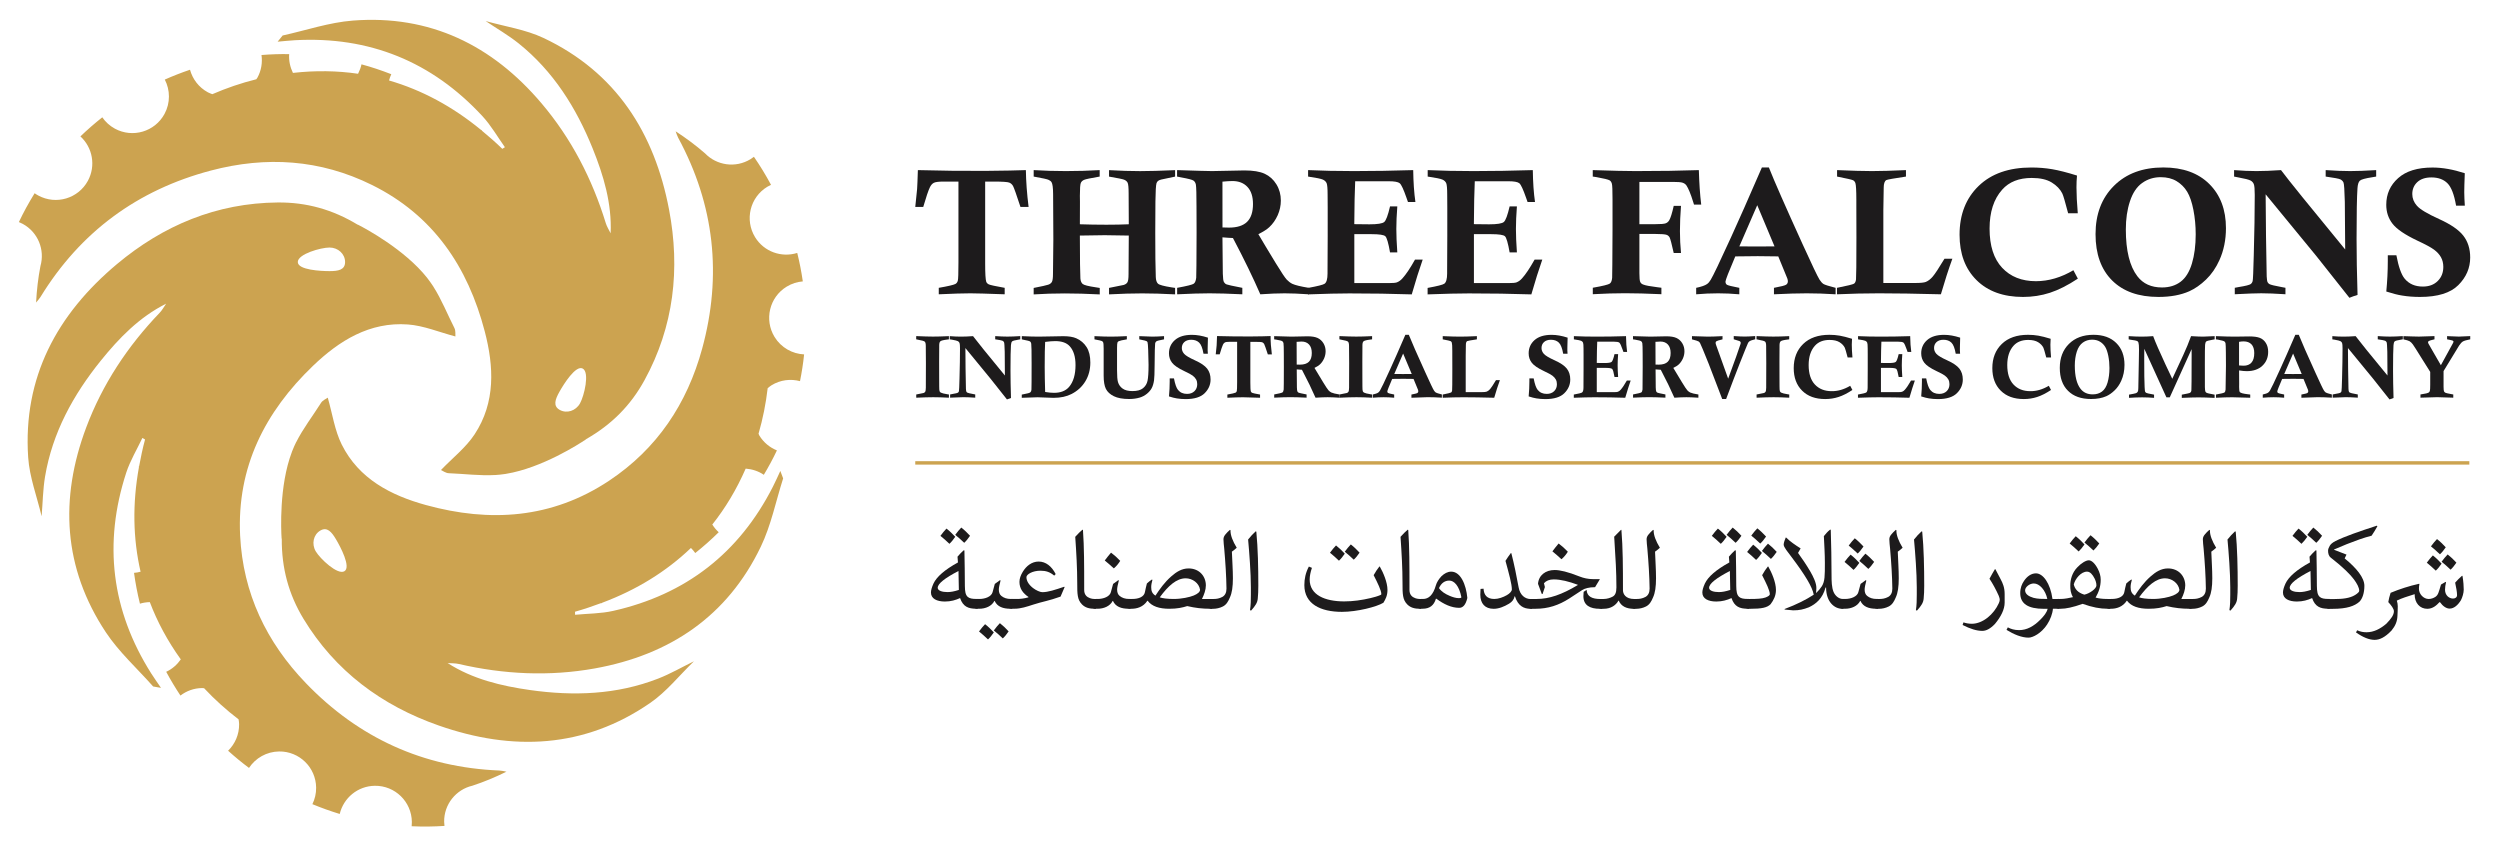 <?xml version="1.0" encoding="utf-8"?>
<!-- Generator: Adobe Illustrator 26.3.1, SVG Export Plug-In . SVG Version: 6.00 Build 0)  -->
<svg version="1.1" id="Layer_1" xmlns="http://www.w3.org/2000/svg" xmlns:xlink="http://www.w3.org/1999/xlink" x="0px" y="0px"
	 viewBox="0 0 614.77 208.09" style="enable-background:new 0 0 614.77 208.09;" xml:space="preserve">
<style type="text/css">
	.st0{fill:#1D1B1C;}
	.st1{fill:#CCA350;}
</style>
<g>
	<path class="st0" d="M232.36,147.92c-1.98,0-3.43-0.7-3.43-2.21c0-0.55,0.19-1.25,0.62-2.21c0.79-1.68,2.77-3.4,6.02-5.19
		l-0.11-1.42c0.47-0.55,0.98-1.09,1.49-1.55h0.21c0.08,2.92,0.08,5.87,0.11,8.79c0.02,1.32,0.15,2.17,0.72,2.66
		c0.43,0.38,1.15,0.49,1.98,0.49h0.45v2.41H240c-1.85,0-3.19-0.49-3.91-2.62C235.02,147.56,233.83,147.92,232.36,147.92z
		 M235.7,140.41c-3.36,1.74-5.11,3.13-5.11,4.13c0,0.73,1.13,1.06,2.41,1.06c0.81,0,1.68-0.17,2.79-0.53L235.7,140.41z
		 M233.47,133.73c-0.77-0.74-1.45-1.34-2.21-1.96c0.49-0.68,1.02-1.3,1.49-1.79c0.77,0.6,1.41,1.23,2.15,2.02
		C234.38,132.75,234,133.24,233.47,133.73z M237.11,133.48c-0.77-0.74-1.45-1.34-2.21-1.96c0.49-0.68,1.02-1.3,1.49-1.79
		c0.77,0.6,1.41,1.23,2.15,2.02C238.02,132.5,237.64,132.99,237.11,133.48z"/>
	<path class="st0" d="M240.83,147.29c1.45,0,2.96-0.58,3.25-1.66l0.55-2.04l1.3-0.94l0.11,0.13c-0.26,0.96-0.42,1.77-0.42,2.19
		c0,0.66,0.17,1.21,0.62,1.57c0.6,0.49,1.34,0.75,2.34,0.75h0.34v2.41h-0.43c-1.85,0-3.25-0.51-3.89-1.92h-0.08
		c-0.64,1.26-2.13,1.92-3.75,1.92h-0.36c-1.04,0-1.32-0.75-1.32-1.26c0-0.45,0.3-1.15,1.32-1.15H240.83z M242.96,157.24
		c-0.77-0.73-1.45-1.34-2.21-1.96c0.49-0.68,1.02-1.3,1.49-1.79c0.77,0.6,1.41,1.23,2.15,2.02
		C243.87,156.26,243.49,156.75,242.96,157.24z M246.6,156.99c-0.77-0.74-1.45-1.34-2.21-1.96c0.49-0.68,1.02-1.3,1.49-1.79
		c0.77,0.6,1.42,1.23,2.15,2.02C247.51,156.01,247.13,156.5,246.6,156.99z"/>
	<path class="st0" d="M250.11,147.29c0.72,0,1.72-0.09,2.79-0.4v-0.1c-1.32-0.87-2.21-2.06-2.21-3.7c0-0.81,0.3-1.62,0.81-2.47
		c0.89-1.47,2.25-2.53,3.91-2.53c1.75,0,3.21,1.15,4.19,3.08l-0.36,0.38c-1.02-0.87-2-1.21-3.38-1.21c-2,0-3.45,0.92-3.45,1.58
		c0,0.89,0.53,1.83,1.62,2.68c0.74,0.57,1.74,1.02,2.28,1.02c1.43,0,3.15-0.58,5.4-1.34l0.09,0.09l-1,2.34
		c-2.96,1.06-4.4,1.21-6.7,1.96c-1.62,0.53-3.09,1.02-4.6,1.02h-0.58c-1.04,0-1.32-0.75-1.32-1.26c0-0.45,0.3-1.15,1.32-1.15H250.11
		z"/>
	<path class="st0" d="M269.51,149.71h-0.21c-1.49,0-2.45-0.3-3.23-1.08c-1.15-1.17-1.17-2.51-1.17-5.28c0-3.58-0.21-7.34-0.49-11.34
		c0.64-0.7,1.23-1.32,1.77-1.76l0.13,0.08c0.3,4.13,0.3,9.02,0.3,13.66v1.08c0,1.21,0.68,1.76,1.41,2.02
		c0.47,0.17,0.96,0.21,1.21,0.21h0.26V149.71z"/>
	<path class="st0" d="M269.92,147.29c1.45,0,2.96-0.58,3.25-1.66l0.55-2.04l1.3-0.94l0.11,0.13c-0.26,0.96-0.42,1.77-0.42,2.19
		c0,0.66,0.17,1.21,0.62,1.57c0.6,0.49,1.34,0.75,2.34,0.75h0.34v2.41h-0.43c-1.85,0-3.25-0.51-3.89-1.92h-0.08
		c-0.64,1.26-2.13,1.92-3.75,1.92h-0.36c-1.04,0-1.32-0.75-1.32-1.26c0-0.45,0.3-1.15,1.32-1.15H269.92z M273.21,135.9
		c0.77,0.57,1.53,1.24,2.26,2.02c-0.42,0.68-0.92,1.3-1.57,1.85c-0.74-0.7-1.47-1.3-2.23-1.94
		C272.19,137.14,272.7,136.48,273.21,135.9z"/>
	<path class="st0" d="M278.43,147.29c1.6,0,2.89-0.53,3.11-1.66c0.15-0.74,0.3-1.45,0.49-2.15c0.42-0.4,0.83-0.7,1.25-0.98
		l0.11,0.11c-0.17,0.6-0.3,1.21-0.3,1.77c0,0.98,0.24,1.57,1.04,2.09c1.08-1.64,2.25-3.3,3.91-4.75c1.21-1.06,2.55-1.94,4.23-1.94
		c2.68,0,4.26,1.96,4.26,4.17c0,1.08-0.42,2.25-0.96,3.34h2.51v2.41h-0.49c-1.89,0-3.64-0.19-5.64-0.66
		c-1.15,0.36-2.45,0.66-4.4,0.66c-2.45,0-4.3-0.58-5.34-1.98h-0.06c-1.02,1.58-2.64,1.98-3.91,1.98h-0.23
		c-1.04,0-1.32-0.75-1.32-1.26c0-0.45,0.3-1.15,1.32-1.15H278.43z M288.64,147.29c1.91,0,3.89-0.43,4.91-0.85
		c0.92-0.38,1.55-0.87,1.55-1.42c-0.24-1.62-1.85-2.81-3.53-2.81c-2.23,0-4.3,1.83-6.38,4.68
		C285.87,147.12,286.96,147.29,288.64,147.29z"/>
	<path class="st0" d="M298.49,147.29c0.6,0,1.3-0.08,2.11-0.51c0.66-0.38,1-1.06,1-2.04c-0.04-3.02-0.25-6.32-0.55-9.79
		c-0.08-0.87-0.19-1.66-0.19-2.36c0-0.42,0.19-0.85,0.56-1.26c0.26-0.32,0.62-0.68,1.04-1.04l0.13,0.09
		c-0.04,1.23,0.55,2.7,1.53,4.32c-0.34,0.32-0.74,0.64-1.19,0.96c0.08,2.17,0.25,4.45,0.25,6.55c0,2.04-0.21,3.6-0.75,4.74
		c-0.4,0.96-0.85,1.75-1.72,2.19c-0.74,0.38-1.62,0.57-2.36,0.57h-0.28c-1.04,0-1.32-0.75-1.32-1.26c0-0.45,0.3-1.15,1.32-1.15
		H298.49z"/>
	<path class="st0" d="M307.39,150.03c0.19-1.19,0.21-2.53,0.21-3.77v-1.85c0-3.45-0.38-8.47-0.68-11.74c0.53-0.68,1.26-1.47,1.85-2
		l0.17,0.06c0.4,4.11,0.49,8.89,0.49,13.28c0,1.15-0.04,2.28-0.13,3.11c-0.06,1.04-0.57,1.83-1.66,3.04L307.39,150.03z"/>
	<path class="st0" d="M329.99,150.46c-5.23,0-9.24-1.92-9.24-6.57c0-1.53,0.3-3.04,1.11-4.57l0.75,0.32
		c-0.36,1.08-0.55,2.04-0.55,2.87c0,3.81,3.76,5.38,8.49,5.38c2.21,0,4.36-0.32,6.45-0.81c0.87-0.21,1.72-0.43,2.49-0.77
		c0.15-0.06,0.19-0.15,0.19-0.21c0-0.89-0.91-2.74-1.89-4.66c0.45-0.81,0.93-1.53,1.41-2.13h0.1c0.87,1.53,1.89,3.89,1.89,5.76
		c0,1.41-0.47,2.26-1,3.15C338.56,149.22,333.73,150.46,329.99,150.46z M329.26,137.88c-0.77-0.74-1.45-1.34-2.21-1.96
		c0.49-0.68,1.02-1.3,1.49-1.79c0.77,0.6,1.42,1.23,2.15,2.02C330.17,136.9,329.79,137.39,329.26,137.88z M332.9,137.63
		c-0.77-0.74-1.45-1.34-2.21-1.96c0.49-0.68,1.02-1.3,1.49-1.79c0.77,0.6,1.41,1.23,2.15,2.02
		C333.81,136.65,333.43,137.14,332.9,137.63z"/>
	<path class="st0" d="M349.5,149.71h-0.21c-1.49,0-2.45-0.3-3.23-1.08c-1.15-1.17-1.17-2.51-1.17-5.28c0-3.58-0.21-7.34-0.49-11.34
		c0.64-0.7,1.23-1.32,1.77-1.76l0.13,0.08c0.3,4.13,0.3,9.02,0.3,13.66v1.08c0,1.21,0.68,1.76,1.41,2.02
		c0.47,0.17,0.96,0.21,1.21,0.21h0.26V149.71z"/>
	<path class="st0" d="M349.92,147.29c1.4,0,2.49-0.96,3.17-3.34c0.21-0.75,0.7-1.53,1.4-2.28c0.7-0.64,1.47-1.1,2.38-1.1
		c2.3,0,3.66,3.17,3.96,6.47c-0.4,1.72-1.09,2.43-2,2.43c-1.87,0-3.74-0.85-5.6-2.23h-0.13c-0.49,1.66-1.56,2.45-3.26,2.45h-0.32
		c-1.04,0-1.32-0.75-1.32-1.26c0-0.45,0.3-1.15,1.32-1.15H349.92z M356.52,146.54c0.72,0.3,1.49,0.55,2.25,0.55
		c0.28,0,0.53-0.04,0.6-0.21c-0.55-2.85-1.79-4.11-2.98-4.11c-1.08,0-1.98,0.6-2.53,1.85C354.43,145.46,355.39,146.07,356.52,146.54
		z"/>
	<path class="st0" d="M376.75,149.71h-0.36c-1.7,0-3.11-0.72-3.85-3.07h-0.09c-0.15,0.72-0.55,1.32-1.36,1.81
		c-1.25,0.75-2.53,1.26-3.79,1.26c-2.11,0-3.28-1.28-3.28-3.49c0-0.47,0.02-0.92,0.06-1.4l0.74-0.06c0.08,1.57,0.85,2.53,2.66,2.53
		c1,0,2.19-0.43,3.07-0.94c0.7-0.4,1.23-0.96,1.23-1.41c0-1.28-0.68-3.79-1.57-7.02c0.43-0.66,0.85-1.34,1.34-1.94l0.11,0.08
		c0.7,2.72,1.28,5.62,1.79,8.4c0.34,1.87,1.56,2.85,2.98,2.85h0.32V149.71z"/>
	<path class="st0" d="M387.99,143.8c-2.19-0.81-4.19-1.32-5.92-1.32c-1.08,0-1.87,0.34-2.4,0.94l0.23,0.94l-0.57,1.7h-0.19
		l-0.93-2.49c0.15-2.09,1.83-3.4,4.1-3.4c1.26,0,3.21,0.43,6.19,1.62c0.91,0.36,2.04,0.62,3.23,0.62h1.64l0.04,0.04l-1.17,1.94
		c-1.51,0-2.57,0.32-3.19,0.72l-3.15,2.06c-2.62,1.68-5.23,2.53-8.28,2.53h-0.87c-1.04,0-1.32-0.75-1.32-1.26
		c0-0.45,0.3-1.15,1.32-1.15h1.15c3.06,0,6.19-1.08,10.08-3.42L387.99,143.8z M383.28,133.65c0.77,0.57,1.53,1.25,2.26,2.02
		c-0.41,0.68-0.92,1.3-1.56,1.85c-0.74-0.7-1.47-1.3-2.23-1.94C382.26,134.9,382.77,134.24,383.28,133.65z M390.11,145.09l0.06,0.02
		c0.08,1.6,1.4,2.19,3.34,2.19h0.51v2.41h-0.59c-2.43,0-4.06-0.85-4.06-3.11c0-0.36,0.02-0.7,0.06-1.06L390.11,145.09z"/>
	<path class="st0" d="M394.39,147.29c0.77,0,1.6-0.26,2.19-0.58c0.57-0.32,0.91-0.93,0.91-2.26c0-3.79-0.21-7.19-0.49-11.53
		l-0.06-0.94l1.68-1.7l0.1,0.04c0.36,4.43,0.38,9.06,0.38,14.83c0,0.87,0.6,2.15,2.79,2.15h0.25v2.41h-0.4c-1.75,0-3.07-0.6-3.68-2
		h-0.08c-0.58,1.07-1.81,2-3.64,2h-0.32c-1.04,0-1.32-0.75-1.32-1.26c0-0.45,0.3-1.15,1.32-1.15H394.39z"/>
	<path class="st0" d="M402.54,147.29c0.6,0,1.3-0.08,2.11-0.51c0.66-0.38,1-1.06,1-2.04c-0.04-3.02-0.25-6.32-0.55-9.79
		c-0.08-0.87-0.19-1.66-0.19-2.36c0-0.42,0.19-0.85,0.57-1.26c0.26-0.32,0.62-0.68,1.04-1.04l0.13,0.09
		c-0.04,1.23,0.55,2.7,1.53,4.32c-0.34,0.32-0.73,0.64-1.19,0.96c0.08,2.17,0.24,4.45,0.24,6.55c0,2.04-0.21,3.6-0.75,4.74
		c-0.4,0.96-0.85,1.75-1.72,2.19c-0.74,0.38-1.62,0.57-2.36,0.57h-0.28c-1.04,0-1.32-0.75-1.32-1.26c0-0.45,0.3-1.15,1.32-1.15
		H402.54z"/>
	<path class="st0" d="M422.05,147.92c-1.98,0-3.43-0.7-3.43-2.21c0-0.55,0.19-1.25,0.62-2.21c0.79-1.68,2.77-3.4,6.02-5.19
		l-0.11-1.42c0.47-0.55,0.98-1.09,1.49-1.55h0.21c0.08,2.92,0.08,5.87,0.11,8.79c0.02,1.32,0.15,2.17,0.72,2.66
		c0.43,0.38,1.15,0.49,1.98,0.49h0.45v2.41h-0.42c-1.85,0-3.19-0.49-3.9-2.62C424.71,147.56,423.52,147.92,422.05,147.92z
		 M425.39,140.41c-3.36,1.74-5.11,3.13-5.11,4.13c0,0.73,1.13,1.06,2.41,1.06c0.81,0,1.68-0.17,2.79-0.53L425.39,140.41z
		 M423.16,133.73c-0.77-0.74-1.45-1.34-2.21-1.96c0.49-0.68,1.02-1.3,1.49-1.79c0.77,0.6,1.41,1.23,2.15,2.02
		C424.07,132.75,423.69,133.24,423.16,133.73z M426.8,133.48c-0.77-0.74-1.45-1.34-2.21-1.96c0.49-0.68,1.02-1.3,1.49-1.79
		c0.77,0.6,1.42,1.23,2.15,2.02C427.71,132.5,427.33,132.99,426.8,133.48z"/>
	<path class="st0" d="M430.42,147.29c1.6,0,2.89-0.06,3.72-0.36c0.66-0.25,1.07-0.51,1.07-0.83c0-0.89-0.91-2.74-1.89-4.66
		c0.45-0.81,0.92-1.53,1.41-2.13h0.1c0.87,1.53,1.89,3.89,1.89,5.76c0,1.41-0.57,2.51-1.32,3.51c-0.85,0.85-2.19,1.13-5.07,1.13
		h-0.23c-1.04,0-1.32-0.75-1.32-1.26c0-0.45,0.3-1.15,1.32-1.15H430.42z M431.84,137.69c-0.77-0.74-1.45-1.34-2.21-1.96
		c0.49-0.68,1.02-1.3,1.49-1.79c0.77,0.6,1.41,1.23,2.15,2.02C432.75,136.71,432.37,137.2,431.84,137.69z M432.86,133.67
		c-0.77-0.74-1.45-1.34-2.21-1.96c0.49-0.68,1.02-1.3,1.49-1.79c0.77,0.6,1.41,1.23,2.15,2.02
		C433.76,132.69,433.39,133.18,432.86,133.67z M435.48,137.44c-0.77-0.74-1.45-1.34-2.21-1.96c0.49-0.68,1.02-1.3,1.49-1.79
		c0.77,0.6,1.42,1.23,2.15,2.02C436.39,136.46,436.01,136.95,435.48,137.44z"/>
	<path class="st0" d="M450.2,130.29c0.11,3.68,0.19,7.38,0.19,11.05c0,1.66,0.04,3.11,0.49,4.21c0.38,0.91,1.26,1.74,2.28,1.74h0.15
		v2.41h-0.36c-1.75,0-3.9-1.58-3.9-5.21l-0.13-0.02c-0.74,2.72-2.36,4.06-4.11,4.87c-1.36,0.53-2.34,0.75-3.85,0.75l-2.06-0.19
		l-0.08-0.13c3.06-1.15,5.38-2.34,7.19-3.53c-0.32-1.87-2.13-4.85-5.43-9.23c-0.96-1.3-1.96-2.43-1.96-3.09
		c0-0.47,0.3-1.23,0.51-1.74h0.09c0.98,1,2.3,1.87,3.57,2.68l-0.64,1.11c1,1.38,2,2.83,3.02,4.57c0.77,1.34,1.49,2.83,1.49,4.04
		c0,0.41-0.04,0.77-0.08,1.19l0.06,0.02c0.57-0.55,1-1.08,1.36-1.62c0.75-1.21,0.75-2.53,0.75-5.77c0-2.17-0.15-4.36-0.25-6.57
		c0.51-0.62,0.94-1.13,1.55-1.6L450.2,130.29z"/>
	<path class="st0" d="M453.73,147.29c1.45,0,2.96-0.58,3.25-1.66l0.55-2.04l1.3-0.94l0.11,0.13c-0.26,0.96-0.41,1.77-0.41,2.19
		c0,0.66,0.17,1.21,0.62,1.57c0.6,0.49,1.34,0.75,2.34,0.75h0.34v2.41h-0.43c-1.85,0-3.25-0.51-3.89-1.92h-0.08
		c-0.64,1.26-2.13,1.92-3.75,1.92h-0.36c-1.04,0-1.32-0.75-1.32-1.26c0-0.45,0.3-1.15,1.32-1.15H453.73z M455.8,140.14
		c-0.77-0.73-1.45-1.34-2.21-1.96c0.49-0.68,1.02-1.3,1.49-1.79c0.77,0.6,1.41,1.23,2.15,2.02
		C456.7,139.16,456.33,139.65,455.8,140.14z M456.82,136.12c-0.77-0.73-1.45-1.34-2.21-1.96c0.49-0.68,1.02-1.3,1.49-1.79
		c0.77,0.6,1.41,1.23,2.15,2.02C457.72,135.14,457.35,135.63,456.82,136.12z M459.44,139.9c-0.77-0.74-1.45-1.34-2.21-1.96
		c0.49-0.68,1.02-1.3,1.49-1.79c0.77,0.6,1.41,1.23,2.15,2.02C460.35,138.92,459.97,139.41,459.44,139.9z"/>
	<path class="st0" d="M462.23,147.29c0.6,0,1.3-0.08,2.11-0.51c0.66-0.38,1-1.06,1-2.04c-0.04-3.02-0.25-6.32-0.55-9.79
		c-0.08-0.87-0.19-1.66-0.19-2.36c0-0.42,0.19-0.85,0.57-1.26c0.26-0.32,0.62-0.68,1.04-1.04l0.13,0.09
		c-0.04,1.23,0.55,2.7,1.53,4.32c-0.34,0.32-0.73,0.64-1.19,0.96c0.08,2.17,0.24,4.45,0.24,6.55c0,2.04-0.21,3.6-0.75,4.74
		c-0.4,0.96-0.85,1.75-1.72,2.19c-0.74,0.38-1.62,0.57-2.36,0.57h-0.28c-1.04,0-1.32-0.75-1.32-1.26c0-0.45,0.3-1.15,1.32-1.15
		H462.23z"/>
	<path class="st0" d="M471.14,150.03c0.19-1.19,0.21-2.53,0.21-3.77v-1.85c0-3.45-0.38-8.47-0.68-11.74c0.53-0.68,1.26-1.47,1.85-2
		l0.17,0.06c0.4,4.11,0.49,8.89,0.49,13.28c0,1.15-0.04,2.28-0.13,3.11c-0.06,1.04-0.57,1.83-1.66,3.04L471.14,150.03z"/>
	<path class="st0" d="M490.68,139.97l1.34,2.55c0.49,0.94,0.94,1.96,0.94,3.58v2.08c0,1.68-0.91,3.47-2.38,5.24
		c-1.15,1.21-2.17,1.72-3.11,1.72c-1.4,0-3-0.51-4.85-1.45l0.21-0.64c0.58,0.19,1.26,0.34,2.09,0.34c2.66-0.02,5.38-2.3,6.62-5.09
		c0.15-0.32,0.21-0.62,0.21-0.83c0-0.32-0.15-0.68-0.26-1c-0.68-1.51-1.43-2.89-2.26-4.15c0.43-0.81,0.87-1.58,1.34-2.36
		L490.68,139.97z"/>
	<path class="st0" d="M506.4,147.29v2.41h-1.57c-0.09,1.19-0.64,2.68-1.43,3.87c-1.45,2.21-3.55,3.23-4.55,3.23
		c-1.72,0-3.62-0.79-5.43-1.91l0.32-0.62c0.73,0.4,1.64,0.68,2.77,0.68c1.91,0,3.62-0.94,5.25-2.6c0.91-0.93,1.53-1.68,1.77-2.64
		h-0.93c-3.85,0-5.81-1.23-5.81-3.87c0-1.28,0.41-2.26,0.96-3.04c0.72-1.04,1.72-1.81,2.91-1.81c1.74,0,3.53,2.43,4.06,6.3H506.4z
		 M502.12,144.54c-0.6-0.68-1.3-1.06-2-1.06c-1.06,0-2.13,0.91-2.13,1.66c0,0.96,0.89,1.53,2.06,1.87c1.04,0.28,2.17,0.28,3.4,0.28
		C503.23,146.24,502.76,145.24,502.12,144.54z"/>
	<path class="st0" d="M506.72,147.29c1.04,0,2.21-0.26,3.04-0.45c-0.6-1.02-0.66-1.94-0.66-2.87c0-1.43,0.43-3.11,1.7-4.43
		c0.98-1.06,2.17-1.76,2.85-1.76s1.51,0.75,2.21,2.09c0.45,0.87,0.72,1.76,0.72,2.68c0,1.74-0.51,3.09-1.26,4.4
		c0.72,0.21,1.68,0.34,2.94,0.34h0.6v2.41h-0.55c-1.89,0-3.77-0.36-6.17-1.21c-2.4,0.85-4.11,1.21-5.4,1.21h-0.34
		c-1.04,0-1.32-0.75-1.32-1.26c0-0.45,0.3-1.15,1.32-1.15H506.72z M511.16,135.61c-0.77-0.73-1.45-1.34-2.21-1.96
		c0.49-0.68,1.02-1.3,1.49-1.79c0.77,0.6,1.41,1.23,2.15,2.02C512.06,134.63,511.68,135.12,511.16,135.61z M515.53,143.97
		c0-0.68-0.26-1.32-0.45-1.7c-0.51-1-1.1-1.7-1.87-1.7c-1.47,0-2.91,1.76-3.25,3.15c0.26,1.09,0.96,2.02,2.59,2.51
		C513.85,145.97,515.53,144.75,515.53,143.97z M514.8,135.37c-0.77-0.73-1.45-1.34-2.21-1.96c0.49-0.68,1.02-1.3,1.49-1.79
		c0.77,0.6,1.41,1.23,2.15,2.02C515.7,134.39,515.32,134.88,514.8,135.37z"/>
	<path class="st0" d="M519.27,147.29c1.6,0,2.89-0.53,3.11-1.66c0.15-0.74,0.3-1.45,0.49-2.15c0.42-0.4,0.83-0.7,1.25-0.98
		l0.11,0.11c-0.17,0.6-0.3,1.21-0.3,1.77c0,0.98,0.25,1.57,1.04,2.09c1.08-1.64,2.25-3.3,3.91-4.75c1.21-1.06,2.55-1.94,4.23-1.94
		c2.68,0,4.26,1.96,4.26,4.17c0,1.08-0.41,2.25-0.96,3.34h2.51v2.41h-0.49c-1.89,0-3.64-0.19-5.64-0.66
		c-1.15,0.36-2.45,0.66-4.4,0.66c-2.45,0-4.3-0.58-5.34-1.98h-0.06c-1.02,1.58-2.64,1.98-3.9,1.98h-0.23
		c-1.04,0-1.32-0.75-1.32-1.26c0-0.45,0.3-1.15,1.32-1.15H519.27z M529.47,147.29c1.91,0,3.89-0.43,4.91-0.85
		c0.93-0.38,1.55-0.87,1.55-1.42c-0.25-1.62-1.85-2.81-3.53-2.81c-2.23,0-4.3,1.83-6.38,4.68
		C526.7,147.12,527.8,147.29,529.47,147.29z"/>
	<path class="st0" d="M539.33,147.29c0.6,0,1.3-0.08,2.11-0.51c0.66-0.38,1-1.06,1-2.04c-0.04-3.02-0.25-6.32-0.55-9.79
		c-0.08-0.87-0.19-1.66-0.19-2.36c0-0.42,0.19-0.85,0.57-1.26c0.26-0.32,0.62-0.68,1.04-1.04l0.13,0.09
		c-0.04,1.23,0.55,2.7,1.53,4.32c-0.34,0.32-0.73,0.64-1.19,0.96c0.08,2.17,0.24,4.45,0.24,6.55c0,2.04-0.21,3.6-0.75,4.74
		c-0.4,0.96-0.85,1.75-1.72,2.19c-0.74,0.38-1.62,0.57-2.36,0.57h-0.28c-1.04,0-1.32-0.75-1.32-1.26c0-0.45,0.3-1.15,1.32-1.15
		H539.33z"/>
	<path class="st0" d="M548.23,150.03c0.19-1.19,0.21-2.53,0.21-3.77v-1.85c0-3.45-0.38-8.47-0.68-11.74c0.53-0.68,1.26-1.47,1.85-2
		l0.17,0.06c0.4,4.11,0.49,8.89,0.49,13.28c0,1.15-0.04,2.28-0.13,3.11c-0.06,1.04-0.57,1.83-1.66,3.04L548.23,150.03z"/>
	<path class="st0" d="M564.83,147.92c-1.98,0-3.43-0.7-3.43-2.21c0-0.55,0.19-1.25,0.62-2.21c0.79-1.68,2.77-3.4,6.02-5.19
		l-0.11-1.42c0.47-0.55,0.98-1.09,1.49-1.55h0.21c0.08,2.92,0.08,5.87,0.11,8.79c0.02,1.32,0.15,2.17,0.72,2.66
		c0.43,0.38,1.15,0.49,1.98,0.49h0.45v2.41h-0.42c-1.85,0-3.19-0.49-3.9-2.62C567.49,147.56,566.3,147.92,564.83,147.92z
		 M568.17,140.41c-3.36,1.74-5.11,3.13-5.11,4.13c0,0.73,1.13,1.06,2.41,1.06c0.81,0,1.68-0.17,2.79-0.53L568.17,140.41z
		 M565.95,133.73c-0.77-0.74-1.45-1.34-2.21-1.96c0.49-0.68,1.02-1.3,1.49-1.79c0.77,0.6,1.41,1.23,2.15,2.02
		C566.85,132.75,566.47,133.24,565.95,133.73z M569.59,133.48c-0.77-0.74-1.45-1.34-2.21-1.96c0.49-0.68,1.02-1.3,1.49-1.79
		c0.77,0.6,1.42,1.23,2.15,2.02C570.49,132.5,570.12,132.99,569.59,133.48z"/>
	<path class="st0" d="M584.62,129.41c-0.42,0.77-0.91,1.55-1.42,2.32c-0.96,0.25-2.02,0.57-3.04,0.93c-2,0.7-4.06,1.53-6.21,2.47
		v0.06l3.07,1.19l-0.45,0.94c2.91,2.36,4.85,4.75,4.85,6.74c0,1.76-0.47,3.15-1.21,3.9c-1.19,1.06-3.07,1.76-6.58,1.76h-0.75
		c-1.04,0-1.32-0.75-1.32-1.26c0-0.45,0.3-1.15,1.32-1.15h1.19c1.94,0,3.75-0.19,5.04-0.98c0.68-0.42,1.04-0.79,1.04-1.02
		c0-0.85-0.58-1.85-1.3-2.83c-0.83-1.13-2.59-2.94-5.68-5.34c-0.55-0.42-0.68-1.09-0.68-1.74c0-0.38,0.19-0.79,0.43-1.21
		c0.21-0.34,0.56-0.72,1.41-1.15c2.21-1.11,5.81-2.36,10.15-3.77L584.62,129.41z"/>
	<path class="st0" d="M598.92,146.75c0.66-0.49,0.75-1.04,1.34-3l1.13-0.66l0.11,0.08c-0.15,0.6-0.25,1.32-0.25,1.85
		c0,1.43,1.06,2.17,1.96,2.17c0.53,0,1-0.28,1-0.85c0-0.74-0.23-1.94-0.47-3.06c0.53-0.62,1.1-1.19,1.7-1.7l0.11,0.06
		c0.23,1.41,0.3,2.57,0.3,3.36c0,0.85-0.34,1.92-0.68,2.58c-0.72,1.19-1.7,2.08-2.79,2.08c-0.81,0-1.68-0.6-2.36-1.57h-0.15
		c-0.68,0.75-1.62,1.62-2.98,1.62c-1.83,0-3.13-1.43-3.11-3.6c-1.85,0.58-3.19,1-4.38,1.58c0.15,0.47,0.23,0.96,0.23,1.4
		c0,0.79-0.04,1.58-0.08,2.38c-0.06,1.34-0.49,2.41-1.45,3.58c-1.62,1.7-2.94,2.3-4.17,2.3c-1.32,0-2.85-0.62-4.57-1.83l0.28-0.53
		c0.79,0.36,1.55,0.49,2.3,0.49c1.79,0,3.38-0.83,4.87-2.09c1.21-1.25,1.87-2.17,1.87-3.07c0-0.62-0.64-1.45-1.38-2.26
		c0.11-0.68,0.3-1.45,0.57-2.28c2.19-0.91,4.55-1.68,7.04-2.23l0.04,0.13c-0.09,0.38-0.11,0.75-0.11,1.13c0,1.28,1.13,2.49,2.4,2.49
		C597.79,147.29,598.41,147.1,598.92,146.75z M598.98,140.33c-0.77-0.73-1.45-1.34-2.21-1.96c0.49-0.68,1.02-1.3,1.49-1.79
		c0.77,0.6,1.41,1.23,2.15,2.02C599.89,139.35,599.51,139.84,598.98,140.33z M600,136.31c-0.77-0.73-1.45-1.34-2.21-1.96
		c0.49-0.68,1.02-1.3,1.49-1.79c0.77,0.6,1.41,1.23,2.15,2.02C600.91,135.33,600.53,135.82,600,136.31z M602.62,140.09
		c-0.77-0.74-1.45-1.34-2.21-1.96c0.49-0.68,1.02-1.3,1.49-1.79c0.77,0.6,1.42,1.23,2.15,2.02
		C603.53,139.1,603.15,139.6,602.62,140.09z"/>
</g>
<g>
	<path class="st0" d="M252.94,50.89h-2c-0.99-3.03-1.6-4.74-1.82-5.14c-0.22-0.4-0.54-0.69-0.94-0.85c-0.4-0.16-1.68-0.25-3.83-0.25
		h-2.09v20.1c0,2.5,0.09,4,0.26,4.52c0.09,0.27,0.3,0.49,0.63,0.66c0.34,0.16,1.64,0.45,3.91,0.85v1.59
		c-4.38-0.16-7.19-0.24-8.44-0.24c-1.69,0-4.28,0.08-7.77,0.24v-1.59c2.3-0.4,3.66-0.72,4.09-0.95c0.29-0.16,0.48-0.42,0.59-0.79
		c0.11-0.37,0.16-1.87,0.16-4.51V44.65h-3.62c-1.22,0-2.03,0.1-2.42,0.3c-0.4,0.2-0.72,0.57-0.98,1.1c-0.39,0.8-0.93,2.42-1.64,4.84
		h-1.96c0.24-2.11,0.39-3.57,0.45-4.37c0.06-0.8,0.12-2.37,0.19-4.69c5.68,0.16,11.24,0.22,16.66,0.19c4.59-0.04,7.89-0.11,9.9-0.19
		C252.31,44.6,252.53,47.62,252.94,50.89z"/>
	<path class="st0" d="M254.19,43.42v-1.59c2.6,0.16,5.24,0.24,7.92,0.24c2.8,0,5.57-0.08,8.31-0.24v1.59
		c-2.18,0.37-3.46,0.64-3.84,0.81c-0.38,0.17-0.65,0.42-0.8,0.76c-0.15,0.34-0.23,1.39-0.23,3.14l0.02,1.49l-0.02,5.53
		c2.04,0.07,4.22,0.11,6.54,0.11c2.1,0,3.92-0.04,5.49-0.11l-0.04-7.64c0-1.36-0.08-2.22-0.24-2.56c-0.16-0.34-0.46-0.6-0.9-0.77
		c-0.34-0.14-1.57-0.39-3.68-0.75v-1.59c2.77,0.16,5.32,0.24,7.65,0.24c2.18,0,5.05-0.08,8.6-0.24v1.59l-3.45,0.73
		c-0.38,0.1-0.64,0.22-0.79,0.37c-0.15,0.14-0.26,0.32-0.34,0.54c-0.14,0.47-0.23,1.96-0.26,4.46c-0.03,3.96-0.04,6.54-0.04,7.75
		c0,4.91,0.04,8.52,0.13,10.85c0.03,0.77,0.21,1.32,0.54,1.63c0.33,0.31,1.46,0.61,3.37,0.91l0.84,0.13v1.59
		c-3.03-0.16-5.73-0.24-8.1-0.24c-2.34,0-5.06,0.08-8.15,0.24v-1.59l3.62-0.73c0.43-0.14,0.74-0.36,0.91-0.66
		c0.18-0.29,0.27-0.96,0.27-1.99l0.06-9.49l-5.92-0.09c-0.27,0-2.31,0.03-6.11,0.09c0.01,5.87,0.06,9.38,0.13,10.53
		c0.04,0.62,0.23,1.07,0.55,1.36c0.32,0.29,1.42,0.57,3.28,0.84c0.2,0.03,0.51,0.08,0.93,0.15v1.59c-3.19-0.16-6.05-0.24-8.58-0.24
		c-2.6,0-5.16,0.08-7.67,0.24v-1.59c1.98-0.39,3.18-0.65,3.59-0.8c0.42-0.14,0.71-0.37,0.89-0.68c0.18-0.31,0.27-0.99,0.27-2.03
		l0.09-8.39c0-4.38-0.02-8.11-0.06-11.21c-0.01-1.52-0.14-2.48-0.37-2.86c-0.13-0.24-0.36-0.44-0.68-0.58
		C257.61,44.07,256.36,43.81,254.19,43.42z"/>
	<path class="st0" d="M289.45,43.42v-1.59c4.85,0.16,7.72,0.24,8.6,0.24c0.93,0,2.28-0.03,4.05-0.08c1.77-0.05,3.07-0.08,3.9-0.08
		c2.14,0,3.81,0.27,5,0.82c1.19,0.55,2.15,1.41,2.88,2.6c0.73,1.19,1.09,2.52,1.09,3.98c0,1.25-0.26,2.45-0.77,3.61
		c-0.52,1.16-1.21,2.14-2.07,2.94c-0.56,0.53-1.46,1.11-2.69,1.72c0.98,1.68,2.4,4.05,4.28,7.13c1.38,2.25,2.27,3.6,2.7,4.05
		c0.42,0.44,0.88,0.79,1.36,1.03c0.74,0.34,2.1,0.67,4.08,0.99v1.59c-2.44-0.16-4.42-0.24-5.96-0.24c-1.62,0-3.61,0.08-5.98,0.24
		c-1.75-4.03-3.99-8.65-6.73-13.84c-0.83-0.03-1.69-0.09-2.58-0.17l0.09,8.95c0.03,1.11,0.12,1.79,0.28,2.06
		c0.16,0.27,0.38,0.46,0.67,0.57c0.2,0.1,1.49,0.38,3.85,0.84v1.59c-3.35-0.16-6.04-0.24-8.06-0.24c-2,0-4.66,0.08-7.97,0.24v-1.59
		c2.43-0.44,3.8-0.79,4.1-1.03c0.31-0.24,0.5-0.72,0.59-1.44c0.04-0.39,0.07-4.07,0.09-11.04l-0.02-6.41c0-3.01-0.05-4.83-0.15-5.45
		c-0.09-0.44-0.28-0.78-0.59-1c-0.31-0.22-1.32-0.48-3.05-0.79L289.45,43.42z M300.62,55.93c0.72,0.03,1.25,0.04,1.6,0.04
		c2.01,0,3.5-0.48,4.46-1.43c0.96-0.95,1.44-2.41,1.44-4.36c0-1.84-0.45-3.24-1.36-4.21c-0.91-0.97-2.14-1.45-3.69-1.45
		c-0.63,0-1.45,0.05-2.46,0.15L300.62,55.93z"/>
	<path class="st0" d="M321.67,43.42v-1.59c3.46,0.16,7.22,0.24,11.29,0.24c4.71,0,9.56-0.08,14.56-0.24
		c0.04,3.01,0.22,5.62,0.54,7.84h-1.83c-0.17-0.46-0.29-0.81-0.37-1.05c-0.71-2.04-1.26-3.23-1.66-3.56
		c-0.4-0.33-1.31-0.49-2.72-0.49h-8.23c-0.11,2.42-0.19,5.94-0.22,10.55l3.75,0.04c1.96,0,3.16-0.19,3.61-0.57
		c0.45-0.38,0.93-1.66,1.43-3.84h1.79c-0.16,2.11-0.24,3.97-0.24,5.57c0,1.54,0.08,3.45,0.24,5.75h-1.79
		c-0.4-2.31-0.79-3.64-1.16-3.98c-0.37-0.34-1.5-0.51-3.39-0.51h-4.23v12.03h8.57c0.95,0,1.58-0.06,1.89-0.17
		c0.5-0.19,0.96-0.52,1.38-1c0.88-0.97,1.9-2.5,3.08-4.6h1.89c-0.83,2.37-1.73,5.21-2.69,8.55c-4.89-0.16-10.01-0.24-15.35-0.24
		c-2.42,0-5.81,0.08-10.16,0.24v-1.59c2.38-0.43,3.74-0.78,4.09-1.03c0.47-0.33,0.71-1.16,0.71-2.5v-0.73l0.04-8.52V51.1l-0.02-3.19
		c0-1.54-0.08-2.49-0.24-2.86c-0.16-0.37-0.46-0.67-0.91-0.88S323.67,43.71,321.67,43.42z"/>
	<path class="st0" d="M351.08,43.42v-1.59c3.46,0.16,7.22,0.24,11.29,0.24c4.71,0,9.56-0.08,14.56-0.24
		c0.04,3.01,0.22,5.62,0.54,7.84h-1.83c-0.17-0.46-0.29-0.81-0.37-1.05c-0.71-2.04-1.26-3.23-1.66-3.56
		c-0.4-0.33-1.31-0.49-2.72-0.49h-8.23c-0.11,2.42-0.19,5.94-0.22,10.55l3.75,0.04c1.96,0,3.16-0.19,3.61-0.57
		c0.45-0.38,0.93-1.66,1.43-3.84h1.79c-0.16,2.11-0.24,3.97-0.24,5.57c0,1.54,0.08,3.45,0.24,5.75h-1.79
		c-0.4-2.31-0.79-3.64-1.16-3.98c-0.37-0.34-1.5-0.51-3.39-0.51h-4.23v12.03h8.57c0.95,0,1.58-0.06,1.89-0.17
		c0.5-0.19,0.96-0.52,1.38-1c0.88-0.97,1.9-2.5,3.08-4.6h1.89c-0.83,2.37-1.73,5.21-2.69,8.55c-4.89-0.16-10.01-0.24-15.35-0.24
		c-2.42,0-5.81,0.08-10.16,0.24v-1.59c2.38-0.43,3.74-0.78,4.09-1.03c0.47-0.33,0.71-1.16,0.71-2.5v-0.73l0.04-8.52V51.1l-0.02-3.19
		c0-1.54-0.08-2.49-0.24-2.86c-0.16-0.37-0.46-0.67-0.91-0.88S353.07,43.71,351.08,43.42z"/>
	<path class="st0" d="M391.67,43.42v-1.59c4.76,0.16,8.27,0.24,10.53,0.24c5.94,0,11.13-0.08,15.56-0.24
		c0.09,3.19,0.28,6.01,0.58,8.48h-1.77l-0.21-0.67c-0.6-1.95-1.16-3.3-1.66-4.05c-0.22-0.3-0.52-0.52-0.93-0.66
		c-0.4-0.14-1.2-0.2-2.39-0.2h-8.24v10.4h3.75c1.45,0,2.36-0.07,2.72-0.22c0.37-0.14,0.66-0.39,0.87-0.75
		c0.33-0.56,0.7-1.74,1.1-3.53h1.79c-0.17,2.18-0.26,4.25-0.26,6.22c0,1.79,0.09,3.58,0.26,5.36h-1.79
		c-0.47-2.11-0.8-3.37-0.99-3.79c-0.16-0.3-0.39-0.52-0.69-0.65c-0.39-0.16-1.35-0.24-2.88-0.24h-3.88v9.64
		c0,1.16,0.07,1.89,0.21,2.17c0.14,0.29,0.37,0.5,0.7,0.62c0.53,0.23,1.69,0.45,3.49,0.67c0.23,0.01,0.57,0.06,1.01,0.13v1.59
		c-3.54-0.16-6.52-0.24-8.93-0.24c-2.41,0-5.06,0.08-7.94,0.24v-1.59c2.47-0.43,3.86-0.78,4.19-1.03s0.51-0.73,0.57-1.42
		c0.03-0.52,0.06-4.44,0.09-11.77v-5.81v-1.77c0-2.14-0.05-3.4-0.16-3.79c-0.11-0.39-0.29-0.66-0.55-0.82
		c-0.33-0.2-1.42-0.47-3.27-0.8C392.35,43.54,392.06,43.49,391.67,43.42z"/>
	<path class="st0" d="M436.23,72.37v-1.59c1.74-0.32,2.74-0.58,3.01-0.78c0.27-0.2,0.41-0.47,0.41-0.82c0-0.2-0.04-0.43-0.13-0.69
		c-0.23-0.6-0.97-2.42-2.23-5.44c-2.02-0.04-3.7-0.06-5.05-0.06c-1.1,0-2.94,0.02-5.52,0.06c-1.61,3.77-2.41,5.84-2.41,6.19
		c0,0.35,0.11,0.6,0.34,0.77c0.23,0.17,1.25,0.42,3.06,0.77v1.59c-1.81-0.16-3.54-0.24-5.19-0.24c-1.78,0-3.59,0.08-5.42,0.24v-1.59
		c1.29-0.27,2.18-0.58,2.67-0.93c0.33-0.23,0.63-0.58,0.9-1.04c0.56-0.9,2.24-4.4,5.02-10.5c1.77-3.86,4.29-9.57,7.57-17.13h1.72
		c1.33,3.37,4.1,9.66,8.29,18.87c2.33,5.12,3.72,8.03,4.18,8.74c0.32,0.49,0.63,0.83,0.95,1.04c0.32,0.2,1.31,0.52,2.99,0.95v1.59
		c-2.54-0.16-4.9-0.24-7.08-0.24C442.15,72.13,439.46,72.21,436.23,72.37z M432.12,50.46l-4.4,10.13l4.26,0.02
		c1.02,0,2.48-0.01,4.39-0.02L432.12,50.46z"/>
	<path class="st0" d="M451.75,43.42v-1.59c3.67,0.16,6.53,0.24,8.58,0.24c2.09,0,4.88-0.08,8.36-0.24v1.59
		c-2.96,0.44-4.56,0.73-4.82,0.86c-0.43,0.24-0.65,0.87-0.65,1.87l-0.09,5.53v17.91h7.85c1.3,0,2.16-0.09,2.59-0.26
		c0.59-0.24,1.16-0.68,1.7-1.31c0.55-0.63,1.51-2.1,2.89-4.39h1.94c-0.96,2.65-1.9,5.57-2.82,8.74c-6.1-0.16-11.17-0.24-15.22-0.24
		c-3.31,0-6.76,0.08-10.33,0.24v-1.59c2.54-0.5,3.94-0.85,4.2-1.03c0.26-0.19,0.42-0.53,0.48-1.04c0.06-0.51,0.1-3.95,0.1-10.32
		l-0.02-7.84v-1.38c0-2.3-0.08-3.67-0.23-4.13c-0.11-0.34-0.31-0.58-0.59-0.72C455.4,44.18,454.09,43.88,451.75,43.42z"/>
	<path class="st0" d="M509.86,66.45l1.1,2.07c-2.48,1.64-4.77,2.79-6.88,3.48c-2.1,0.68-4.3,1.02-6.6,1.02
		c-4.85,0-8.66-1.38-11.44-4.14c-2.78-2.76-4.17-6.48-4.17-11.16c0-4.96,1.56-8.96,4.69-11.99c3.13-3.03,7.45-4.54,12.98-4.54
		c1.77,0,3.47,0.14,5.11,0.42c1.64,0.28,3.68,0.8,6.1,1.56c-0.09,0.93-0.13,1.9-0.13,2.91c0,1.74,0.11,3.86,0.32,6.37h-2.37
		c-0.72-2.75-1.19-4.37-1.42-4.84c-0.53-1.08-1.4-1.99-2.61-2.73c-1.21-0.75-2.85-1.12-4.92-1.12c-3.14,0-5.57,0.96-7.27,2.88
		c-2.07,2.31-3.1,5.5-3.1,9.58c0,4.22,1.03,7.43,3.09,9.63c2.06,2.2,4.83,3.3,8.32,3.3C503.77,69.14,506.84,68.24,509.86,66.45z"/>
	<path class="st0" d="M515.31,57.58c0-4.92,1.51-8.89,4.53-11.89c3.02-3.01,7.07-4.51,12.15-4.51c4.79,0,8.56,1.35,11.29,4.06
		c2.73,2.71,4.1,6.33,4.1,10.86c0,2.88-0.54,5.51-1.61,7.88c-0.85,1.88-1.94,3.47-3.28,4.76c-1.34,1.29-2.72,2.25-4.12,2.88
		c-2.09,0.93-4.62,1.4-7.58,1.4c-4.91,0-8.71-1.36-11.42-4.07S515.31,62.45,515.31,57.58z M522.76,56.42
		c0,5.22,0.95,9.06,2.84,11.52c1.41,1.84,3.42,2.75,6.05,2.75c1.81,0,3.33-0.47,4.57-1.4c1.24-0.93,2.17-2.43,2.79-4.49
		c0.62-2.06,0.93-4.45,0.93-7.18c0-2.08-0.19-4.08-0.56-5.98s-0.88-3.4-1.53-4.48s-1.51-1.94-2.59-2.6
		c-1.08-0.66-2.39-0.99-3.93-0.99c-1.71,0-3.23,0.48-4.56,1.43c-1.33,0.95-2.33,2.45-3,4.5C523.09,51.55,522.76,53.85,522.76,56.42z
		"/>
	<path class="st0" d="M549.38,43.42v-1.59c1.97,0.16,3.8,0.24,5.5,0.24c1.71,0,3.72-0.08,6.04-0.24c1.75,2.35,7.01,8.86,15.78,19.52
		l-0.09-11.71c-0.07-2.85-0.18-4.44-0.33-4.77c-0.15-0.32-0.4-0.57-0.74-0.75c-0.34-0.18-1.56-0.41-3.64-0.7v-1.59
		c2.31,0.16,4.33,0.24,6.05,0.24c1.66,0,3.79-0.08,6.37-0.24v1.59c-0.45,0.09-0.77,0.14-0.99,0.17c-1.69,0.26-2.71,0.54-3.03,0.85
		c-0.33,0.31-0.52,0.94-0.58,1.9c-0.14,2.01-0.22,6.14-0.22,12.4c0,4.02,0.08,8.61,0.24,13.78c-0.67,0.2-1.34,0.44-2,0.71
		l-8.16-10.3l-12.44-15.15l0.09,10.24l0.17,9.96c0.04,0.75,0.11,1.22,0.22,1.41c0.1,0.19,0.24,0.35,0.43,0.46
		c0.32,0.19,1.34,0.44,3.06,0.75c0.2,0.03,0.5,0.09,0.9,0.17v1.59c-2.47-0.16-4.46-0.24-5.95-0.24c-1.28,0-3.45,0.08-6.51,0.24
		v-1.59c0.44-0.09,0.78-0.15,1.01-0.19c1.65-0.26,2.63-0.51,2.95-0.75c0.2-0.16,0.34-0.38,0.43-0.68c0.09-0.29,0.18-2.43,0.28-6.4
		c0.16-5.75,0.24-10.69,0.24-14.81c0-1.38-0.07-2.26-0.23-2.65c-0.15-0.39-0.42-0.69-0.81-0.9c-0.39-0.21-1.37-0.47-2.95-0.75
		C550.21,43.59,549.86,43.52,549.38,43.42z"/>
	<path class="st0" d="M606.12,50.57h-2.15c-0.47-2.75-1.19-4.59-2.15-5.53c-0.96-0.94-2.27-1.41-3.92-1.41
		c-1.48,0-2.63,0.38-3.46,1.15c-0.83,0.77-1.24,1.75-1.24,2.94c0,1.06,0.38,2.02,1.14,2.88c0.76,0.87,2.57,1.96,5.42,3.25
		c2.86,1.29,4.85,2.65,5.98,4.09c1.13,1.45,1.7,3.24,1.7,5.38c0,2.58-0.97,4.84-2.92,6.79c-1.94,1.94-5.08,2.91-9.42,2.91
		c-1.55,0-3.01-0.11-4.39-0.34c-1.05-0.16-2.35-0.49-3.9-0.99c0.24-2.53,0.37-5.02,0.37-7.47v-1.44h2.11
		c0.54,2.86,1.22,4.76,2.02,5.73c1.08,1.31,2.57,1.96,4.48,1.96c1.52,0,2.74-0.45,3.66-1.36c0.92-0.9,1.38-2.06,1.38-3.47
		c0-0.89-0.19-1.68-0.57-2.37c-0.38-0.69-0.95-1.31-1.7-1.87c-0.75-0.56-2.12-1.3-4.1-2.22c-3.04-1.44-5.08-2.82-6.11-4.15
		c-1.03-1.32-1.55-2.88-1.55-4.67c0-2.64,0.98-4.83,2.93-6.56c1.95-1.74,4.76-2.6,8.44-2.6c2.44,0,5.09,0.47,7.94,1.4
		c-0.09,2.25-0.13,3.82-0.13,4.69C605.99,48.29,606.04,49.39,606.12,50.57z"/>
</g>
<g>
	<path class="st0" d="M233.34,82.66v0.79l-0.4,0.05c-0.95,0.11-1.51,0.26-1.7,0.43c-0.19,0.17-0.28,0.5-0.28,0.99v0.38l-0.02,3.58
		l0.01,4.09l0.01,2.08c0,0.61,0.03,1,0.09,1.15c0.06,0.16,0.17,0.27,0.32,0.35c0.26,0.14,0.78,0.27,1.58,0.4
		c0.09,0.01,0.22,0.04,0.4,0.06v0.79c-1.46-0.08-2.74-0.12-3.85-0.12c-1.05,0-2.45,0.04-4.19,0.12v-0.79
		c1.11-0.21,1.71-0.33,1.82-0.37c0.16-0.06,0.29-0.16,0.37-0.28c0.11-0.16,0.16-0.5,0.17-1c0.01-1.18,0.02-3.19,0.02-6.03
		l-0.03-3.89v-0.32c0-0.57-0.08-0.94-0.25-1.1c-0.16-0.16-0.72-0.32-1.65-0.48c-0.11-0.02-0.26-0.05-0.46-0.1v-0.79
		c1.83,0.08,3.2,0.12,4.12,0.12C230.38,82.77,231.69,82.74,233.34,82.66z"/>
	<path class="st0" d="M233.55,83.45v-0.79c0.98,0.08,1.89,0.12,2.73,0.12c0.85,0,1.85-0.04,3-0.12c0.87,1.17,3.48,4.4,7.83,9.68
		l-0.04-5.81c-0.04-1.42-0.09-2.21-0.17-2.37c-0.07-0.16-0.2-0.28-0.37-0.37c-0.17-0.09-0.77-0.2-1.8-0.35v-0.79
		c1.15,0.08,2.15,0.12,3,0.12c0.83,0,1.88-0.04,3.16-0.12v0.79c-0.22,0.04-0.38,0.07-0.49,0.09c-0.84,0.13-1.34,0.27-1.51,0.42
		c-0.16,0.15-0.26,0.47-0.29,0.94c-0.07,1-0.11,3.05-0.11,6.15c0,1.99,0.04,4.27,0.12,6.83c-0.33,0.1-0.67,0.22-0.99,0.35
		l-4.05-5.11l-6.17-7.52l0.04,5.08l0.09,4.94c0.02,0.37,0.06,0.6,0.11,0.7c0.05,0.1,0.12,0.17,0.21,0.23
		c0.16,0.09,0.66,0.22,1.52,0.37c0.1,0.01,0.25,0.04,0.45,0.09v0.79c-1.23-0.08-2.21-0.12-2.95-0.12c-0.63,0-1.71,0.04-3.23,0.12
		v-0.79c0.22-0.04,0.39-0.07,0.5-0.1c0.82-0.13,1.31-0.25,1.46-0.37c0.1-0.08,0.17-0.19,0.21-0.34c0.04-0.15,0.09-1.2,0.14-3.18
		c0.08-2.85,0.12-5.3,0.12-7.35c0-0.68-0.04-1.12-0.11-1.31c-0.07-0.19-0.21-0.34-0.4-0.45c-0.19-0.11-0.68-0.23-1.46-0.37
		C233.96,83.53,233.78,83.5,233.55,83.45z"/>
	<path class="st0" d="M251.27,83.45v-0.79c1.66,0.08,3.03,0.12,4.11,0.12c0.83,0,1.97-0.02,3.43-0.06c1.06-0.04,1.95-0.05,2.66-0.05
		c1.34,0,2.4,0.17,3.18,0.51c1.08,0.47,1.93,1.19,2.55,2.17c0.62,0.98,0.92,2.24,0.92,3.79c0,1.72-0.4,3.26-1.21,4.6
		c-0.8,1.34-1.94,2.39-3.4,3.14c-1.22,0.63-2.69,0.95-4.43,0.95c-0.16,0-0.83-0.02-1.99-0.07c-1.16-0.05-1.81-0.07-1.95-0.07
		c-0.5,0-1.79,0.04-3.88,0.13v-0.79l0.45-0.09c0.94-0.16,1.49-0.32,1.65-0.46c0.16-0.14,0.26-0.35,0.28-0.63
		c0.03-0.41,0.04-2.57,0.04-6.48c0-2.87-0.03-4.48-0.09-4.85c-0.04-0.25-0.12-0.43-0.27-0.54c-0.14-0.11-0.68-0.26-1.62-0.43
		L251.27,83.45z M257.01,96.39c0.86,0.14,1.58,0.21,2.17,0.21c1.64,0,2.87-0.48,3.71-1.45c1.06-1.24,1.59-3.04,1.59-5.39
		c0-2.02-0.47-3.56-1.41-4.6c-0.76-0.85-1.95-1.28-3.58-1.28c-0.68,0-1.51,0.07-2.48,0.2c-0.07,1.11-0.11,3.17-0.11,6.18
		C256.9,91.99,256.94,94.03,257.01,96.39z"/>
	<path class="st0" d="M269.14,83.45v-0.79c1.67,0.08,3,0.12,4,0.12c1,0,2.32-0.04,3.96-0.12v0.79c-1.05,0.17-1.7,0.32-1.96,0.44
		c-0.17,0.07-0.28,0.17-0.34,0.31c-0.07,0.18-0.11,0.65-0.11,1.41v5.47c0,1.41,0.08,2.37,0.23,2.87c0.2,0.67,0.58,1.21,1.15,1.61
		c0.57,0.41,1.37,0.61,2.41,0.61c1.14,0,2.01-0.23,2.59-0.7c0.58-0.47,0.96-1.08,1.12-1.84s0.25-2.07,0.25-3.92
		c0-0.43-0.03-1.63-0.09-3.61c-0.04-1.1-0.09-1.74-0.16-1.93c-0.04-0.11-0.12-0.2-0.22-0.27c-0.13-0.09-0.6-0.21-1.39-0.36
		c-0.09-0.02-0.23-0.05-0.42-0.09v-0.79c1.5,0.08,2.57,0.12,3.19,0.12c0.74,0,1.71-0.04,2.9-0.12v0.79
		c-1.08,0.2-1.71,0.36-1.88,0.48c-0.17,0.12-0.27,0.3-0.31,0.53c-0.06,0.4-0.11,2.21-0.13,5.43c-0.01,1.85-0.06,3.06-0.14,3.64
		c-0.12,0.79-0.31,1.43-0.58,1.93s-0.66,0.95-1.17,1.37c-0.52,0.42-1.09,0.73-1.71,0.92c-0.83,0.25-1.71,0.37-2.65,0.37
		c-1.59,0-2.85-0.23-3.78-0.69c-0.93-0.46-1.58-1.06-1.95-1.8c-0.37-0.74-0.55-1.83-0.55-3.26v-6.6c0-0.85-0.04-1.38-0.13-1.6
		c-0.06-0.14-0.18-0.25-0.34-0.32C270.81,83.78,270.2,83.65,269.14,83.45z"/>
	<path class="st0" d="M297.02,86.99h-1.07c-0.23-1.36-0.59-2.28-1.07-2.74c-0.48-0.46-1.13-0.7-1.94-0.7c-0.73,0-1.3,0.19-1.71,0.57
		c-0.41,0.38-0.61,0.87-0.61,1.46c0,0.53,0.19,1,0.57,1.43c0.38,0.43,1.27,0.97,2.69,1.61c1.42,0.64,2.41,1.32,2.97,2.03
		c0.56,0.72,0.84,1.61,0.84,2.67c0,1.28-0.48,2.4-1.45,3.37c-0.96,0.96-2.52,1.45-4.67,1.45c-0.77,0-1.49-0.06-2.18-0.17
		c-0.52-0.08-1.16-0.24-1.93-0.49c0.12-1.25,0.18-2.49,0.18-3.71v-0.72h1.05c0.27,1.42,0.6,2.36,1,2.84
		c0.53,0.65,1.27,0.97,2.22,0.97c0.75,0,1.36-0.22,1.82-0.67c0.46-0.45,0.68-1.02,0.68-1.72c0-0.44-0.09-0.83-0.28-1.17
		c-0.19-0.34-0.47-0.65-0.84-0.93c-0.37-0.28-1.05-0.64-2.03-1.1c-1.51-0.71-2.52-1.4-3.03-2.06c-0.51-0.65-0.77-1.43-0.77-2.32
		c0-1.31,0.48-2.4,1.45-3.26c0.97-0.86,2.36-1.29,4.19-1.29c1.21,0,2.52,0.23,3.94,0.69c-0.04,1.12-0.06,1.89-0.06,2.33
		C296.95,85.86,296.97,86.41,297.02,86.99z"/>
	<path class="st0" d="M312.76,87.15h-0.99c-0.49-1.5-0.79-2.35-0.9-2.55c-0.11-0.2-0.27-0.34-0.46-0.42
		c-0.2-0.08-0.83-0.12-1.9-0.12h-1.04v9.97c0,1.24,0.04,1.99,0.13,2.24c0.04,0.14,0.15,0.24,0.32,0.33s0.81,0.22,1.94,0.42v0.79
		c-2.17-0.08-3.57-0.12-4.19-0.12c-0.84,0-2.12,0.04-3.85,0.12v-0.79c1.14-0.2,1.82-0.36,2.03-0.47c0.14-0.08,0.24-0.21,0.29-0.39
		c0.05-0.18,0.08-0.93,0.08-2.24v-9.87h-1.79c-0.6,0-1.01,0.05-1.2,0.15c-0.2,0.1-0.36,0.28-0.49,0.54c-0.19,0.4-0.46,1.2-0.81,2.4
		h-0.97c0.12-1.05,0.2-1.77,0.22-2.17c0.03-0.4,0.06-1.17,0.1-2.33c2.82,0.08,5.57,0.11,8.26,0.1c2.28-0.02,3.92-0.05,4.91-0.1
		C312.44,84.03,312.55,85.53,312.76,87.15z"/>
	<path class="st0" d="M313.33,83.45v-0.79c2.41,0.08,3.83,0.12,4.26,0.12c0.46,0,1.13-0.01,2.01-0.04c0.88-0.02,1.52-0.04,1.93-0.04
		c1.06,0,1.89,0.14,2.48,0.41c0.59,0.27,1.07,0.7,1.43,1.29c0.36,0.59,0.54,1.25,0.54,1.97c0,0.62-0.13,1.22-0.38,1.79
		c-0.26,0.57-0.6,1.06-1.02,1.46c-0.28,0.26-0.72,0.55-1.34,0.85c0.48,0.83,1.19,2.01,2.13,3.53c0.68,1.12,1.13,1.79,1.34,2.01
		c0.21,0.22,0.44,0.39,0.68,0.51c0.37,0.17,1.04,0.34,2.02,0.49v0.79c-1.21-0.08-2.19-0.12-2.95-0.12c-0.8,0-1.79,0.04-2.96,0.12
		c-0.87-2-1.98-4.29-3.34-6.87c-0.41-0.01-0.84-0.04-1.28-0.09l0.04,4.44c0.01,0.55,0.06,0.89,0.14,1.02
		c0.08,0.13,0.19,0.23,0.33,0.28c0.1,0.05,0.74,0.19,1.91,0.42v0.79c-1.66-0.08-2.99-0.12-4-0.12c-0.99,0-2.31,0.04-3.96,0.12v-0.79
		c1.2-0.22,1.88-0.39,2.04-0.51c0.15-0.12,0.25-0.36,0.29-0.72c0.02-0.19,0.04-2.02,0.04-5.48l-0.01-3.18c0-1.5-0.03-2.4-0.08-2.7
		c-0.04-0.22-0.14-0.39-0.29-0.5c-0.15-0.11-0.66-0.24-1.51-0.39L313.33,83.45z M318.87,89.65c0.36,0.01,0.62,0.02,0.79,0.02
		c1,0,1.74-0.24,2.21-0.71c0.48-0.47,0.71-1.19,0.71-2.16c0-0.91-0.23-1.61-0.68-2.09c-0.45-0.48-1.06-0.72-1.83-0.72
		c-0.31,0-0.72,0.03-1.22,0.07L318.87,89.65z"/>
	<path class="st0" d="M337.41,82.66v0.79l-0.4,0.05c-0.95,0.11-1.51,0.26-1.7,0.43c-0.19,0.17-0.28,0.5-0.28,0.99v0.38l-0.02,3.58
		l0.01,4.09l0.01,2.08c0,0.61,0.03,1,0.09,1.15c0.06,0.16,0.17,0.27,0.32,0.35c0.26,0.14,0.78,0.27,1.58,0.4
		c0.09,0.01,0.22,0.04,0.4,0.06v0.79c-1.46-0.08-2.74-0.12-3.85-0.12c-1.05,0-2.45,0.04-4.18,0.12v-0.79
		c1.11-0.21,1.71-0.33,1.82-0.37c0.16-0.06,0.29-0.16,0.37-0.28c0.11-0.16,0.16-0.5,0.17-1c0.01-1.18,0.02-3.19,0.02-6.03
		l-0.03-3.89v-0.32c0-0.57-0.08-0.94-0.25-1.1c-0.16-0.16-0.72-0.32-1.66-0.48c-0.11-0.02-0.26-0.05-0.46-0.1v-0.79
		c1.83,0.08,3.2,0.12,4.12,0.12C334.45,82.77,335.76,82.74,337.41,82.66z"/>
	<path class="st0" d="M347.08,97.81v-0.79c0.86-0.16,1.36-0.29,1.49-0.39c0.14-0.1,0.2-0.24,0.2-0.41c0-0.1-0.02-0.21-0.06-0.34
		c-0.11-0.3-0.48-1.2-1.11-2.7c-1-0.02-1.84-0.03-2.51-0.03c-0.55,0-1.46,0.01-2.74,0.03c-0.8,1.87-1.2,2.89-1.2,3.07
		c0,0.17,0.06,0.3,0.17,0.38c0.11,0.08,0.62,0.21,1.52,0.38v0.79c-0.9-0.08-1.75-0.12-2.57-0.12c-0.88,0-1.78,0.04-2.69,0.12v-0.79
		c0.64-0.14,1.08-0.29,1.32-0.46c0.16-0.11,0.31-0.29,0.45-0.51c0.28-0.45,1.11-2.18,2.49-5.21c0.88-1.91,2.13-4.75,3.75-8.5h0.85
		c0.66,1.67,2.03,4.79,4.11,9.36c1.15,2.54,1.84,3.99,2.07,4.33c0.16,0.24,0.31,0.41,0.47,0.51c0.16,0.1,0.65,0.26,1.48,0.47v0.79
		c-1.26-0.08-2.43-0.12-3.51-0.12C350.02,97.69,348.68,97.73,347.08,97.81z M345.04,86.94l-2.18,5.03l2.12,0.01
		c0.51,0,1.23,0,2.18-0.01L345.04,86.94z"/>
	<path class="st0" d="M354.78,83.45v-0.79c1.82,0.08,3.24,0.12,4.25,0.12c1.04,0,2.42-0.04,4.15-0.12v0.79
		c-1.47,0.22-2.26,0.36-2.39,0.43c-0.21,0.12-0.32,0.43-0.32,0.93l-0.04,2.74v8.88h3.9c0.64,0,1.07-0.04,1.28-0.13
		c0.29-0.12,0.57-0.34,0.84-0.65c0.27-0.31,0.75-1.04,1.43-2.18h0.96c-0.48,1.32-0.94,2.76-1.4,4.34c-3.03-0.08-5.54-0.12-7.55-0.12
		c-1.64,0-3.35,0.04-5.12,0.12v-0.79c1.26-0.25,1.95-0.42,2.08-0.51c0.13-0.09,0.21-0.26,0.24-0.52c0.03-0.25,0.05-1.96,0.05-5.12
		l-0.01-3.89V86.3c0-1.14-0.04-1.82-0.12-2.05c-0.06-0.17-0.15-0.29-0.29-0.36C356.59,83.82,355.94,83.67,354.78,83.45z"/>
	<path class="st0" d="M385.47,86.99h-1.07c-0.24-1.36-0.59-2.28-1.07-2.74c-0.48-0.46-1.12-0.7-1.94-0.7c-0.73,0-1.3,0.19-1.71,0.57
		c-0.41,0.38-0.61,0.87-0.61,1.46c0,0.53,0.19,1,0.57,1.43c0.38,0.43,1.27,0.97,2.69,1.61c1.42,0.64,2.41,1.32,2.97,2.03
		c0.56,0.72,0.84,1.61,0.84,2.67c0,1.28-0.48,2.4-1.45,3.37c-0.96,0.96-2.52,1.45-4.67,1.45c-0.77,0-1.5-0.06-2.18-0.17
		c-0.52-0.08-1.16-0.24-1.93-0.49c0.12-1.25,0.18-2.49,0.18-3.71v-0.72h1.05c0.27,1.42,0.6,2.36,1,2.84
		c0.53,0.65,1.27,0.97,2.22,0.97c0.75,0,1.36-0.22,1.82-0.67c0.46-0.45,0.68-1.02,0.68-1.72c0-0.44-0.09-0.83-0.28-1.17
		c-0.19-0.34-0.47-0.65-0.84-0.93c-0.37-0.28-1.05-0.64-2.03-1.1c-1.51-0.71-2.52-1.4-3.03-2.06c-0.51-0.65-0.77-1.43-0.77-2.32
		c0-1.31,0.48-2.4,1.45-3.26c0.97-0.86,2.36-1.29,4.19-1.29c1.21,0,2.52,0.23,3.94,0.69c-0.04,1.12-0.06,1.89-0.06,2.33
		C385.4,85.86,385.43,86.41,385.47,86.99z"/>
	<path class="st0" d="M387.03,83.45v-0.79c1.72,0.08,3.58,0.12,5.6,0.12c2.34,0,4.74-0.04,7.22-0.12c0.02,1.49,0.11,2.79,0.27,3.89
		h-0.91c-0.09-0.23-0.15-0.4-0.18-0.52c-0.35-1.01-0.62-1.6-0.82-1.77c-0.2-0.16-0.65-0.24-1.35-0.24h-4.09
		c-0.06,1.2-0.09,2.94-0.11,5.23l1.86,0.02c0.97,0,1.57-0.09,1.79-0.28s0.46-0.82,0.71-1.91h0.89c-0.08,1.05-0.12,1.97-0.12,2.77
		c0,0.76,0.04,1.71,0.12,2.85h-0.89c-0.2-1.15-0.39-1.81-0.58-1.98c-0.19-0.17-0.75-0.26-1.68-0.26h-2.1v5.97h4.25
		c0.47,0,0.78-0.03,0.94-0.09c0.25-0.09,0.48-0.26,0.68-0.49c0.43-0.48,0.94-1.24,1.53-2.28h0.94c-0.41,1.17-0.86,2.59-1.34,4.24
		c-2.43-0.08-4.96-0.12-7.61-0.12c-1.2,0-2.88,0.04-5.04,0.12v-0.79c1.18-0.21,1.86-0.38,2.03-0.51c0.24-0.16,0.35-0.58,0.35-1.24
		V94.9l0.02-4.23v-3.42l-0.01-1.58c0-0.76-0.04-1.23-0.12-1.42c-0.08-0.19-0.23-0.33-0.45-0.44
		C388.62,83.71,388.02,83.59,387.03,83.45z"/>
	<path class="st0" d="M401.57,83.45v-0.79c2.41,0.08,3.83,0.12,4.26,0.12c0.46,0,1.13-0.01,2.01-0.04c0.88-0.02,1.52-0.04,1.93-0.04
		c1.06,0,1.89,0.14,2.48,0.41c0.59,0.27,1.07,0.7,1.43,1.29c0.36,0.59,0.54,1.25,0.54,1.97c0,0.62-0.13,1.22-0.38,1.79
		c-0.26,0.57-0.6,1.06-1.02,1.46c-0.28,0.26-0.72,0.55-1.34,0.85c0.48,0.83,1.19,2.01,2.13,3.53c0.68,1.12,1.13,1.79,1.34,2.01
		c0.21,0.22,0.44,0.39,0.68,0.51c0.37,0.17,1.04,0.34,2.02,0.49v0.79c-1.21-0.08-2.19-0.12-2.95-0.12c-0.8,0-1.79,0.04-2.96,0.12
		c-0.87-2-1.98-4.29-3.34-6.87c-0.41-0.01-0.84-0.04-1.28-0.09l0.04,4.44c0.01,0.55,0.06,0.89,0.14,1.02s0.19,0.23,0.33,0.28
		c0.1,0.05,0.74,0.19,1.91,0.42v0.79c-1.66-0.08-2.99-0.12-4-0.12c-0.99,0-2.31,0.04-3.96,0.12v-0.79c1.2-0.22,1.88-0.39,2.04-0.51
		c0.15-0.12,0.25-0.36,0.29-0.72c0.02-0.19,0.03-2.02,0.04-5.48l-0.01-3.18c0-1.5-0.03-2.4-0.08-2.7c-0.04-0.22-0.14-0.39-0.29-0.5
		c-0.15-0.11-0.66-0.24-1.51-0.39L401.57,83.45z M407.11,89.65c0.36,0.01,0.62,0.02,0.79,0.02c1,0,1.74-0.24,2.21-0.71
		c0.48-0.47,0.71-1.19,0.71-2.16c0-0.91-0.23-1.61-0.68-2.09c-0.45-0.48-1.06-0.72-1.83-0.72c-0.31,0-0.72,0.03-1.22,0.07
		L407.11,89.65z"/>
	<path class="st0" d="M416.07,83.45v-0.79c1.99,0.08,3.29,0.12,3.9,0.12c0.81,0,2.01-0.04,3.61-0.12v0.79
		c-0.88,0.21-1.39,0.37-1.51,0.47c-0.12,0.1-0.19,0.23-0.19,0.38c0,0.15,0.05,0.37,0.16,0.65l2.93,8.17l1.99-5.47l1.06-3.09
		c0.03-0.1,0.04-0.19,0.04-0.28c0-0.16-0.09-0.3-0.28-0.4c-0.04-0.02-0.52-0.17-1.44-0.45v-0.79c1.15,0.08,2.05,0.12,2.7,0.12
		c0.59,0,1.45-0.04,2.58-0.12v0.79c-0.71,0.16-1.18,0.33-1.42,0.5c-0.14,0.09-0.26,0.24-0.36,0.44c-0.11,0.2-0.79,1.89-2.06,5.08
		c-0.89,2.25-1.99,5.14-3.31,8.66h-0.97l-3.3-8.6c-1.25-3.13-1.97-4.84-2.14-5.14c-0.09-0.16-0.21-0.3-0.35-0.4
		C417.52,83.86,416.97,83.67,416.07,83.45z"/>
	<path class="st0" d="M439.98,82.66v0.79l-0.4,0.05c-0.95,0.11-1.51,0.26-1.7,0.43c-0.19,0.17-0.28,0.5-0.28,0.99v0.38l-0.02,3.58
		l0.01,4.09l0.01,2.08c0,0.61,0.03,1,0.09,1.15c0.06,0.16,0.17,0.27,0.32,0.35c0.26,0.14,0.78,0.27,1.58,0.4
		c0.09,0.01,0.22,0.04,0.4,0.06v0.79c-1.46-0.08-2.74-0.12-3.85-0.12c-1.05,0-2.45,0.04-4.18,0.12v-0.79
		c1.11-0.21,1.71-0.33,1.82-0.37c0.16-0.06,0.29-0.16,0.37-0.28c0.11-0.16,0.16-0.5,0.17-1c0.01-1.18,0.02-3.19,0.02-6.03
		l-0.03-3.89v-0.32c0-0.57-0.08-0.94-0.25-1.1c-0.16-0.16-0.72-0.32-1.66-0.48c-0.11-0.02-0.26-0.05-0.46-0.1v-0.79
		c1.83,0.08,3.2,0.12,4.12,0.12C437.02,82.77,438.33,82.74,439.98,82.66z"/>
	<path class="st0" d="M454.98,94.87l0.54,1.03c-1.23,0.81-2.37,1.39-3.41,1.72c-1.04,0.34-2.13,0.51-3.27,0.51
		c-2.41,0-4.3-0.68-5.68-2.06c-1.38-1.37-2.07-3.22-2.07-5.54c0-2.46,0.78-4.45,2.33-5.95c1.55-1.5,3.7-2.25,6.44-2.25
		c0.88,0,1.72,0.07,2.54,0.21c0.82,0.14,1.82,0.4,3.03,0.77c-0.04,0.46-0.06,0.94-0.06,1.44c0,0.86,0.05,1.91,0.16,3.16h-1.18
		c-0.36-1.37-0.59-2.17-0.7-2.4c-0.26-0.53-0.7-0.99-1.3-1.36c-0.6-0.37-1.42-0.56-2.44-0.56c-1.56,0-2.76,0.48-3.61,1.43
		c-1.03,1.15-1.54,2.73-1.54,4.75c0,2.09,0.51,3.69,1.53,4.78c1.02,1.09,2.4,1.64,4.13,1.64C451.96,96.21,453.48,95.76,454.98,94.87
		z"/>
	<path class="st0" d="M456.91,83.45v-0.79c1.72,0.08,3.58,0.12,5.6,0.12c2.34,0,4.74-0.04,7.22-0.12c0.02,1.49,0.11,2.79,0.27,3.89
		h-0.91c-0.09-0.23-0.15-0.4-0.18-0.52c-0.35-1.01-0.62-1.6-0.82-1.77c-0.2-0.16-0.65-0.24-1.35-0.24h-4.09
		c-0.06,1.2-0.09,2.94-0.11,5.23l1.86,0.02c0.97,0,1.57-0.09,1.79-0.28c0.22-0.19,0.46-0.82,0.71-1.91h0.89
		c-0.08,1.05-0.12,1.97-0.12,2.77c0,0.76,0.04,1.71,0.12,2.85h-0.89c-0.2-1.15-0.39-1.81-0.58-1.98c-0.19-0.17-0.75-0.26-1.68-0.26
		h-2.1v5.97h4.25c0.47,0,0.78-0.03,0.94-0.09c0.25-0.09,0.48-0.26,0.68-0.49c0.43-0.48,0.94-1.24,1.53-2.28h0.94
		c-0.41,1.17-0.86,2.59-1.34,4.24c-2.43-0.08-4.96-0.12-7.61-0.12c-1.2,0-2.88,0.04-5.04,0.12v-0.79c1.18-0.21,1.86-0.38,2.03-0.51
		c0.24-0.16,0.35-0.58,0.35-1.24V94.9l0.02-4.23v-3.42l-0.01-1.58c0-0.76-0.04-1.23-0.12-1.42c-0.08-0.19-0.23-0.33-0.45-0.44
		C458.51,83.71,457.9,83.59,456.91,83.45z"/>
	<path class="st0" d="M482,86.99h-1.07c-0.23-1.36-0.59-2.28-1.07-2.74c-0.48-0.46-1.12-0.7-1.94-0.7c-0.73,0-1.3,0.19-1.71,0.57
		c-0.41,0.38-0.61,0.87-0.61,1.46c0,0.53,0.19,1,0.57,1.43c0.38,0.43,1.27,0.97,2.69,1.61c1.42,0.64,2.41,1.32,2.97,2.03
		c0.56,0.72,0.84,1.61,0.84,2.67c0,1.28-0.48,2.4-1.45,3.37c-0.96,0.96-2.52,1.45-4.67,1.45c-0.77,0-1.5-0.06-2.18-0.17
		c-0.52-0.08-1.16-0.24-1.93-0.49c0.12-1.25,0.18-2.49,0.18-3.71v-0.72h1.05c0.27,1.42,0.6,2.36,1,2.84
		c0.53,0.65,1.27,0.97,2.22,0.97c0.75,0,1.36-0.22,1.82-0.67c0.46-0.45,0.68-1.02,0.68-1.72c0-0.44-0.09-0.83-0.28-1.17
		c-0.19-0.34-0.47-0.65-0.84-0.93c-0.37-0.28-1.05-0.64-2.03-1.1c-1.51-0.71-2.52-1.4-3.03-2.06c-0.51-0.65-0.77-1.43-0.77-2.32
		c0-1.31,0.48-2.4,1.45-3.26c0.97-0.86,2.36-1.29,4.19-1.29c1.21,0,2.52,0.23,3.94,0.69c-0.04,1.12-0.06,1.89-0.06,2.33
		C481.94,85.86,481.96,86.41,482,86.99z"/>
	<path class="st0" d="M503.82,94.87l0.54,1.03c-1.23,0.81-2.37,1.39-3.41,1.72c-1.04,0.34-2.13,0.51-3.27,0.51
		c-2.41,0-4.3-0.68-5.68-2.06c-1.38-1.37-2.07-3.22-2.07-5.54c0-2.46,0.78-4.45,2.33-5.95c1.55-1.5,3.7-2.25,6.44-2.25
		c0.88,0,1.72,0.07,2.54,0.21c0.82,0.14,1.82,0.4,3.03,0.77c-0.04,0.46-0.06,0.94-0.06,1.44c0,0.86,0.05,1.91,0.16,3.16h-1.18
		c-0.36-1.37-0.59-2.17-0.7-2.4c-0.26-0.53-0.7-0.99-1.3-1.36c-0.6-0.37-1.42-0.56-2.44-0.56c-1.56,0-2.76,0.48-3.61,1.43
		c-1.03,1.15-1.54,2.73-1.54,4.75c0,2.09,0.51,3.69,1.53,4.78c1.02,1.09,2.4,1.64,4.13,1.64C500.8,96.21,502.31,95.76,503.82,94.87z
		"/>
	<path class="st0" d="M506.52,90.47c0-2.44,0.75-4.41,2.25-5.9c1.5-1.49,3.51-2.24,6.03-2.24c2.38,0,4.24,0.67,5.6,2.01
		c1.36,1.34,2.03,3.14,2.03,5.39c0,1.43-0.27,2.73-0.8,3.91c-0.42,0.93-0.96,1.72-1.63,2.36c-0.66,0.64-1.35,1.12-2.04,1.43
		c-1.04,0.46-2.29,0.69-3.76,0.69c-2.43,0-4.32-0.67-5.66-2.02C507.19,94.77,506.52,92.89,506.52,90.47z M510.21,89.9
		c0,2.59,0.47,4.5,1.41,5.71c0.7,0.91,1.7,1.37,3,1.37c0.9,0,1.65-0.23,2.27-0.69c0.62-0.46,1.08-1.2,1.38-2.23s0.46-2.21,0.46-3.56
		c0-1.03-0.09-2.02-0.28-2.97c-0.19-0.95-0.44-1.69-0.76-2.22c-0.32-0.53-0.75-0.96-1.29-1.29c-0.54-0.33-1.19-0.49-1.95-0.49
		c-0.85,0-1.6,0.24-2.26,0.71c-0.66,0.47-1.16,1.22-1.49,2.23C510.38,87.48,510.21,88.62,510.21,89.9z"/>
	<path class="st0" d="M523.46,83.45v-0.79c1.27,0.08,2.32,0.12,3.15,0.12c0.88,0,1.84-0.04,2.87-0.12c0.3,0.81,0.69,1.77,1.18,2.88
		c1.33,2.99,2.5,5.53,3.52,7.61l2.69-5.81c0.43-0.95,0.77-1.72,1.02-2.33c0.25-0.61,0.56-1.39,0.91-2.35
		c1.35,0.08,2.33,0.12,2.94,0.12c0.53,0,1.48-0.04,2.86-0.12v0.79c-0.21,0.04-0.37,0.07-0.48,0.09c-0.91,0.16-1.44,0.3-1.59,0.43
		c-0.14,0.13-0.24,0.39-0.28,0.8s-0.06,2.02-0.06,4.84c0,3.59,0,5.46,0.01,5.62c0.02,0.56,0.06,0.91,0.12,1.04
		c0.06,0.13,0.14,0.22,0.23,0.28c0.25,0.14,0.77,0.27,1.56,0.4l0.48,0.1v0.79c-1.72-0.08-3.03-0.12-3.94-0.12
		c-0.93,0-2.31,0.04-4.13,0.12v-0.79c1.12-0.21,1.76-0.34,1.9-0.4c0.14-0.06,0.24-0.14,0.32-0.24c0.07-0.1,0.12-0.24,0.14-0.41
		c0.02-0.17,0.04-0.9,0.04-2.19c0.01-2.8,0.02-4.98,0.02-6.56c0-0.15,0-0.62-0.01-1.4c-0.39,0.81-1.82,3.97-4.29,9.48l-1.08,2.38
		h-0.82c-0.81-1.82-2.62-5.79-5.44-11.94c-0.02,0.93-0.02,1.72-0.02,2.37c0,3.55,0.03,5.9,0.1,7.05c0.04,0.65,0.07,1.02,0.11,1.1
		c0.05,0.14,0.16,0.25,0.32,0.33s0.65,0.2,1.45,0.33c0.1,0.02,0.25,0.05,0.44,0.09v0.79c-1.01-0.08-1.99-0.12-2.93-0.12
		c-0.95,0-2.02,0.04-3.23,0.12v-0.79c0.92-0.16,1.49-0.28,1.69-0.35c0.2-0.07,0.35-0.19,0.45-0.35c0.1-0.16,0.15-0.47,0.15-0.92
		l0.13-6.79c0.03-1.19,0.04-2.07,0.04-2.65c0-0.89-0.05-1.47-0.14-1.75c-0.06-0.17-0.17-0.3-0.33-0.38
		c-0.16-0.09-0.68-0.19-1.56-0.3C523.85,83.51,523.68,83.48,523.46,83.45z"/>
	<path class="st0" d="M544.91,83.45v-0.79c1.97,0.08,3.52,0.12,4.64,0.12l3.59-0.05c1.07,0,1.91,0.11,2.53,0.34
		c0.62,0.23,1.12,0.64,1.51,1.25s0.58,1.34,0.58,2.2c0,1.38-0.47,2.52-1.41,3.41c-0.94,0.89-2.22,1.34-3.85,1.34
		c-0.51,0-1.14-0.06-1.89-0.18c0.01,1.91,0.02,3.01,0.02,3.31l-0.01,0.78c0,0.68,0.06,1.09,0.17,1.23c0.18,0.23,0.84,0.41,1.98,0.54
		c0.13,0.01,0.32,0.04,0.58,0.07v0.79c-2.04-0.08-3.51-0.12-4.41-0.12c-1.05,0-2.38,0.04-4.01,0.12v-0.79
		c1.25-0.22,1.95-0.4,2.1-0.52c0.15-0.13,0.23-0.37,0.26-0.72c0.03-0.35,0.06-2.28,0.09-5.79l-0.02-3.24
		c-0.01-1.3-0.04-2.07-0.08-2.3s-0.14-0.39-0.28-0.49c-0.18-0.13-0.72-0.27-1.6-0.44C545.28,83.52,545.12,83.49,544.91,83.45z
		 M550.6,89.87c0.43,0.04,0.81,0.06,1.12,0.06c0.83,0,1.47-0.25,1.93-0.76c0.46-0.51,0.69-1.29,0.69-2.35
		c0-0.94-0.23-1.65-0.68-2.14c-0.45-0.48-1.1-0.73-1.94-0.73c-0.32,0-0.69,0.04-1.12,0.11V89.87z"/>
	<path class="st0" d="M565.93,97.81v-0.79c0.86-0.16,1.36-0.29,1.49-0.39c0.14-0.1,0.2-0.24,0.2-0.41c0-0.1-0.02-0.21-0.06-0.34
		c-0.11-0.3-0.48-1.2-1.11-2.7c-1-0.02-1.84-0.03-2.51-0.03c-0.55,0-1.46,0.01-2.74,0.03c-0.8,1.87-1.2,2.89-1.2,3.07
		c0,0.17,0.06,0.3,0.17,0.38c0.11,0.08,0.62,0.21,1.52,0.38v0.79c-0.9-0.08-1.75-0.12-2.57-0.12c-0.88,0-1.78,0.04-2.69,0.12v-0.79
		c0.64-0.14,1.08-0.29,1.32-0.46c0.16-0.11,0.31-0.29,0.45-0.51c0.28-0.45,1.11-2.18,2.49-5.21c0.88-1.91,2.13-4.75,3.75-8.5h0.85
		c0.66,1.67,2.03,4.79,4.11,9.36c1.15,2.54,1.84,3.99,2.07,4.33c0.16,0.24,0.31,0.41,0.47,0.51c0.16,0.1,0.65,0.26,1.48,0.47v0.79
		c-1.26-0.08-2.43-0.12-3.51-0.12C568.86,97.69,567.53,97.73,565.93,97.81z M563.89,86.94l-2.18,5.03l2.12,0.01
		c0.51,0,1.23,0,2.18-0.01L563.89,86.94z"/>
	<path class="st0" d="M573.54,83.45v-0.79c0.98,0.08,1.89,0.12,2.73,0.12c0.85,0,1.85-0.04,3-0.12c0.87,1.17,3.48,4.4,7.83,9.68
		l-0.04-5.81c-0.04-1.42-0.09-2.21-0.17-2.37c-0.07-0.16-0.2-0.28-0.37-0.37c-0.17-0.09-0.77-0.2-1.81-0.35v-0.79
		c1.15,0.08,2.15,0.12,3,0.12c0.83,0,1.88-0.04,3.16-0.12v0.79c-0.22,0.04-0.38,0.07-0.49,0.09c-0.84,0.13-1.34,0.27-1.51,0.42
		c-0.16,0.15-0.26,0.47-0.29,0.94c-0.07,1-0.11,3.05-0.11,6.15c0,1.99,0.04,4.27,0.12,6.83c-0.33,0.1-0.66,0.22-0.99,0.35
		l-4.05-5.11l-6.17-7.52l0.04,5.08l0.09,4.94c0.02,0.37,0.06,0.6,0.11,0.7c0.05,0.1,0.12,0.17,0.21,0.23
		c0.16,0.09,0.66,0.22,1.52,0.37c0.1,0.01,0.25,0.04,0.45,0.09v0.79c-1.23-0.08-2.21-0.12-2.95-0.12c-0.63,0-1.71,0.04-3.23,0.12
		v-0.79c0.22-0.04,0.39-0.07,0.5-0.1c0.82-0.13,1.31-0.25,1.46-0.37c0.1-0.08,0.17-0.19,0.21-0.34c0.04-0.15,0.09-1.2,0.14-3.18
		c0.08-2.85,0.12-5.3,0.12-7.35c0-0.68-0.04-1.12-0.11-1.31c-0.07-0.19-0.21-0.34-0.4-0.45c-0.19-0.11-0.68-0.23-1.46-0.37
		C573.95,83.53,573.78,83.5,573.54,83.45z"/>
	<path class="st0" d="M591.02,83.45v-0.79l2.1,0.07c0.95,0.03,1.52,0.04,1.71,0.04c0.7,0,1.98-0.04,3.83-0.12v0.79
		c-0.81,0.19-1.28,0.33-1.4,0.42c-0.13,0.1-0.19,0.2-0.19,0.3c0,0.11,0.05,0.26,0.16,0.44c0.26,0.42,0.68,1.15,1.26,2.2
		c0.58,1.05,1.16,2.05,1.74,3.01l3-5.47c0.07-0.13,0.11-0.24,0.11-0.3c0-0.1-0.05-0.18-0.15-0.26c-0.1-0.07-0.58-0.18-1.43-0.34
		v-0.79l0.52,0.03c1.18,0.06,1.98,0.09,2.38,0.09c0.44,0,1.37-0.04,2.79-0.12v0.79c-0.92,0.18-1.53,0.36-1.82,0.54
		c-0.29,0.18-0.59,0.51-0.91,0.99c-0.21,0.31-1.48,2.4-3.83,6.28v3.84c0.01,0.62,0.04,1,0.11,1.15c0.07,0.15,0.2,0.27,0.39,0.36
		c0.12,0.06,0.63,0.17,1.54,0.34l0.35,0.06v0.79c-1.94-0.08-3.26-0.12-3.97-0.12c-0.51,0-1.88,0.04-4.1,0.12v-0.79
		c0.23-0.04,0.4-0.07,0.51-0.09c0.77-0.11,1.26-0.23,1.47-0.35c0.14-0.08,0.25-0.21,0.32-0.39c0.07-0.18,0.1-0.71,0.1-1.57v-3.15
		c-0.48-0.73-1.18-1.84-2.1-3.34c-1.2-1.94-1.93-3.09-2.18-3.43c-0.25-0.34-0.52-0.6-0.8-0.77
		C592.25,83.76,591.75,83.6,591.02,83.45z"/>
</g>
<rect x="225.07" y="113.41" class="st1" width="382.16" height="0.84"/>
<g>
	<path class="st1" d="M124.5,189.7c-0.03,0.01-0.07,0.02-0.1,0.03c0.04,0.01,0.07,0.01,0.11,0.02L124.5,189.7z"/>
	<path class="st1" d="M124.4,189.73c-0.53-0.09-1.05-0.23-1.58-0.25c-18.75-0.77-34.63-8.02-47.59-21.48
		c-9.72-10.09-15.47-22.09-16.18-36.28c-0.83-16.84,6.12-30.43,17.92-41.76c6.44-6.18,13.94-10.86,23.35-10.17
		c3.9,0.29,7.69,1.9,11.67,2.95c-0.05-0.46,0.1-1.4-0.25-2.08c-1.72-3.38-3.15-7.01-5.17-10.17l0.01,0
		c-0.08-0.12-0.17-0.24-0.25-0.37c-0.13-0.2-0.27-0.41-0.41-0.6c-0.25-0.36-0.52-0.72-0.79-1.07c-0.01-0.02-0.03-0.04-0.04-0.06
		c-0.02-0.03-0.04-0.05-0.06-0.08c-5.55-7-15.33-12.2-16.82-12.96c-0.13-0.07-0.2-0.1-0.2-0.1h-0.06
		c-6.16-3.73-12.6-5.52-19.62-5.46c-15.06,0.12-28.19,5.63-39.57,15.15C14.04,77.27,5.61,92.8,6.93,112.48
		c0.33,4.86,2.15,9.61,3.29,14.42l0.02-0.01c0.27-3.24,0.31-6.51,0.84-9.7c1.81-10.79,6.93-20.09,13.7-28.49
		c4.51-5.59,9.5-10.73,16.07-14.02c-0.52,0.76-0.97,1.6-1.6,2.25c-7.87,8.21-14.06,17.55-18.05,28.19
		c-6.57,17.52-5.66,34.56,4.84,50.38c3.23,4.86,7.71,8.89,11.62,13.31c0.64,0.11,1.28,0.23,1.93,0.34c-0.8-1.18-1.63-2.33-2.39-3.53
		c-9.8-15.49-11.82-31.99-6.16-49.38c0.97-2.96,2.63-5.7,3.97-8.54c0.22,0.12,0.44,0.24,0.66,0.37c-0.6,2.22-1.06,4.42-1.46,6.6
		c-0.02-0.01-0.04,0-0.06-0.01c-0.02,0.09,0.01,0.22,0,0.32c-1.59,8.85-1.47,17.39,0.42,25.61c-0.52,0.14-1.06,0.24-1.61,0.28
		c0.35,2.57,0.84,5.1,1.45,7.58c0.77-0.24,1.59-0.36,2.43-0.39c1.83,4.83,4.35,9.53,7.62,14.09c-0.91,1.3-2.13,2.38-3.59,3.05
		c1.08,2.01,2.25,3.95,3.5,5.84c1.48-1.13,3.32-1.82,5.33-1.84c0.17,0,0.33,0.04,0.49,0.04c2.64,2.82,5.47,5.36,8.48,7.66
		c0.06,0.39,0.13,0.78,0.13,1.18c0.03,2.56-1.02,4.88-2.71,6.53c1.65,1.49,3.36,2.9,5.14,4.23c1.59-2.41,4.31-4.01,7.41-4.05
		c4.97-0.06,9.04,3.92,9.1,8.89c0.02,1.46-0.32,2.84-0.92,4.07c2.19,0.91,4.43,1.71,6.72,2.41c0.93-3.93,4.42-6.88,8.64-6.93
		c4.97-0.06,9.04,3.92,9.1,8.89c0,0.36-0.02,0.71-0.05,1.06c1.38,0.06,2.76,0.09,4.15,0.07c1.32-0.02,2.62-0.07,3.92-0.15
		c-0.04-0.34-0.07-0.68-0.08-1.03c-0.05-4.3,2.92-7.92,6.94-8.86c2.85-0.93,5.62-2.09,8.35-3.43c-0.06,0-0.12,0-0.19,0
		C124.35,189.75,124.38,189.74,124.4,189.73z M81.03,60.87c2.12,0,3.83,1.59,3.83,3.56c0,1.97-1.71,2.24-3.83,2.24
		c-2.12,0-7.8-0.27-7.8-2.24C73.24,62.46,78.92,60.87,81.03,60.87z M40.99,74.57C41.11,74.46,41.19,74.38,40.99,74.57
		C41.24,74.46,41.14,74.51,40.99,74.57z"/>
</g>
<g>
	<path class="st1" d="M166.11,32.33c0.02,0.02,0.05,0.05,0.08,0.07c-0.01-0.03-0.03-0.07-0.04-0.1L166.11,32.33z"/>
	<path class="st1" d="M166.18,32.39c0.19,0.5,0.34,1.02,0.59,1.49c8.93,16.5,10.82,33.86,5.89,51.88
		c-3.7,13.51-11.07,24.6-22.89,32.46c-14.05,9.33-29.28,10.31-45.05,5.97c-8.6-2.37-16.46-6.42-20.68-14.86
		c-1.74-3.5-2.3-7.58-3.44-11.54c-0.38,0.28-1.25,0.63-1.66,1.28c-2.02,3.21-4.41,6.29-6.09,9.64l-0.01-0.01
		c-0.07,0.13-0.12,0.27-0.19,0.4c-0.11,0.22-0.21,0.44-0.31,0.66c-0.18,0.4-0.35,0.81-0.51,1.23c-0.01,0.02-0.02,0.04-0.03,0.07
		c-0.01,0.03-0.02,0.06-0.03,0.1c-3.18,8.35-2.64,19.41-2.53,21.08c0.01,0.14,0.02,0.22,0.02,0.22l0.03,0.05
		c-0.05,7.2,1.7,13.65,5.34,19.66c7.81,12.88,19.26,21.34,33.26,26.24c18.12,6.35,35.77,5.64,52.01-5.56
		c4.01-2.76,7.16-6.77,10.71-10.2l-0.02-0.01c-2.92,1.43-5.75,3.07-8.76,4.24c-10.2,3.97-20.8,4.32-31.48,2.81
		c-7.11-1.01-14.09-2.67-20.27-6.63c0.92,0.06,1.87,0.02,2.75,0.22c11.08,2.56,22.27,3.1,33.45,1.09
		c18.42-3.32,32.59-12.82,40.81-29.94c2.53-5.26,3.7-11.18,5.49-16.79c-0.23-0.61-0.46-1.22-0.69-1.83
		c-0.6,1.29-1.17,2.59-1.82,3.86c-8.3,16.34-21.44,26.53-39.28,30.55c-3.04,0.69-6.24,0.66-9.37,0.96c-0.01-0.25-0.01-0.5-0.02-0.75
		c2.21-0.62,4.34-1.35,6.42-2.12c0.01,0.02,0.02,0.04,0.03,0.06c0.09-0.03,0.18-0.12,0.27-0.16c8.42-3.16,15.69-7.63,21.79-13.46
		c0.38,0.38,0.74,0.79,1.06,1.25c2.03-1.62,3.96-3.33,5.77-5.12c-0.6-0.54-1.13-1.18-1.58-1.89c3.21-4.04,5.96-8.61,8.21-13.75
		c1.58,0.12,3.13,0.61,4.46,1.52c1.17-1.95,2.25-3.95,3.22-6c-1.73-0.7-3.26-1.93-4.31-3.64c-0.09-0.14-0.14-0.3-0.21-0.45
		c1.07-3.71,1.81-7.44,2.25-11.21c0.31-0.25,0.6-0.51,0.95-0.72c2.18-1.34,4.71-1.62,7-1.01c0.44-2.18,0.78-4.37,1.01-6.58
		c-2.88-0.13-5.65-1.65-7.27-4.29c-2.59-4.24-1.26-9.78,2.98-12.37c1.25-0.76,2.6-1.18,3.97-1.29c-0.34-2.35-0.79-4.68-1.37-7
		c-3.85,1.21-8.17-0.28-10.37-3.88c-2.59-4.24-1.26-9.78,2.98-12.37c0.31-0.19,0.62-0.35,0.94-0.5c-0.65-1.21-1.34-2.42-2.06-3.6
		c-0.69-1.12-1.4-2.22-2.14-3.29c-0.27,0.21-0.55,0.41-0.85,0.59c-3.67,2.24-8.3,1.54-11.17-1.43c-2.26-1.97-4.67-3.76-7.22-5.42
		c0.03,0.05,0.06,0.11,0.09,0.16C166.23,32.43,166.2,32.41,166.18,32.39z M77.65,135.59c-1.08-1.82-0.59-4.11,1.1-5.11
		c1.69-1.01,2.8,0.33,3.88,2.15c1.08,1.82,3.75,6.84,2.06,7.84C83.01,141.47,78.73,137.4,77.65,135.59z M109.91,162.99
		C109.75,162.94,109.64,162.91,109.91,162.99C109.69,162.82,109.78,162.89,109.91,162.99z"/>
</g>
<g>
	<path class="st1" d="M8.94,74.38c0.01-0.03,0.01-0.07,0.02-0.1c-0.02,0.03-0.05,0.06-0.07,0.09L8.94,74.38z"/>
	<path class="st1" d="M8.97,74.28c0.34-0.41,0.71-0.81,0.99-1.26c9.81-16,23.88-26.33,41.94-31.09c13.55-3.57,26.83-2.75,39.56,3.55
		c15.12,7.48,23.6,20.17,27.74,36c2.26,8.63,2.7,17.46-2.5,25.34c-2.15,3.26-5.41,5.79-8.26,8.76c0.43,0.19,1.17,0.77,1.94,0.79
		c3.79,0.15,7.66,0.66,11.4,0.44l0,0.01c0.15-0.01,0.3-0.03,0.44-0.04c0.24-0.02,0.49-0.04,0.73-0.06c0.44-0.04,0.88-0.1,1.32-0.17
		c0.02,0,0.05-0.01,0.07-0.01c0.03-0.01,0.06-0.01,0.1-0.02c8.82-1.43,18.12-7.44,19.51-8.38c0.12-0.08,0.18-0.12,0.18-0.12
		l0.03-0.05c6.25-3.56,10.96-8.31,14.33-14.48c7.23-13.21,8.81-27.36,6.04-41.93c-3.58-18.86-13.04-33.79-30.87-42.22
		c-4.4-2.08-9.44-2.81-14.19-4.15l0,0.02c2.7,1.81,5.53,3.44,8.06,5.46c8.54,6.84,14.17,15.84,18.21,25.84
		c2.69,6.66,4.74,13.53,4.42,20.86c-0.41-0.83-0.92-1.62-1.19-2.49c-3.34-10.87-8.47-20.83-15.82-29.49
		C121.04,11.1,105.71,3.6,86.78,5.06c-5.82,0.45-11.52,2.4-17.28,3.67c-0.41,0.51-0.82,1.01-1.23,1.52
		c1.42-0.12,2.83-0.28,4.25-0.36c18.3-1.01,33.7,5.26,46.12,18.68c2.12,2.29,3.7,5.07,5.52,7.63c-0.21,0.13-0.43,0.26-0.64,0.4
		c-1.65-1.61-3.34-3.08-5.05-4.49c0.01-0.02,0.02-0.04,0.04-0.05c-0.07-0.07-0.19-0.1-0.28-0.16c-6.95-5.7-14.47-9.76-22.56-12.11
		c0.14-0.52,0.31-1.04,0.55-1.54c-2.42-0.95-4.86-1.76-7.33-2.43c-0.16,0.79-0.46,1.56-0.84,2.32c-5.11-0.75-10.44-0.84-16.02-0.21
		c-0.69-1.43-1.04-3.02-0.92-4.62c-2.28-0.04-4.55,0.04-6.81,0.22c0.26,1.84-0.03,3.79-0.99,5.55c-0.08,0.15-0.19,0.27-0.28,0.41
		c-3.75,0.93-7.35,2.17-10.82,3.67c-0.37-0.14-0.74-0.27-1.1-0.46c-2.25-1.22-3.76-3.26-4.39-5.55c-2.1,0.71-4.17,1.52-6.2,2.42
		c1.33,2.56,1.41,5.72-0.07,8.45c-2.37,4.37-7.83,5.99-12.2,3.62c-1.28-0.7-2.32-1.66-3.1-2.79c-1.86,1.47-3.65,3.03-5.38,4.69
		c2.98,2.72,3.85,7.21,1.84,10.92c-2.37,4.37-7.83,5.99-12.2,3.62c-0.32-0.17-0.61-0.36-0.9-0.56c-0.72,1.17-1.42,2.37-2.09,3.59
		c-0.63,1.16-1.22,2.32-1.78,3.5c0.32,0.13,0.63,0.27,0.94,0.44c3.78,2.05,5.5,6.41,4.36,10.38c-0.57,2.95-0.91,5.93-1.07,8.97
		c0.03-0.06,0.06-0.11,0.09-0.16C8.98,74.22,8.97,74.25,8.97,74.28z M142.63,99.19c-1.03,1.85-3.26,2.57-4.98,1.61
		c-1.72-0.96-1.12-2.59-0.09-4.44c1.03-1.85,4.04-6.68,5.75-5.72C145.04,91.6,143.66,97.34,142.63,99.19z M150.18,57.54
		C150.22,57.7,150.24,57.81,150.18,57.54C150.15,57.82,150.16,57.7,150.18,57.54z"/>
</g>
</svg>

